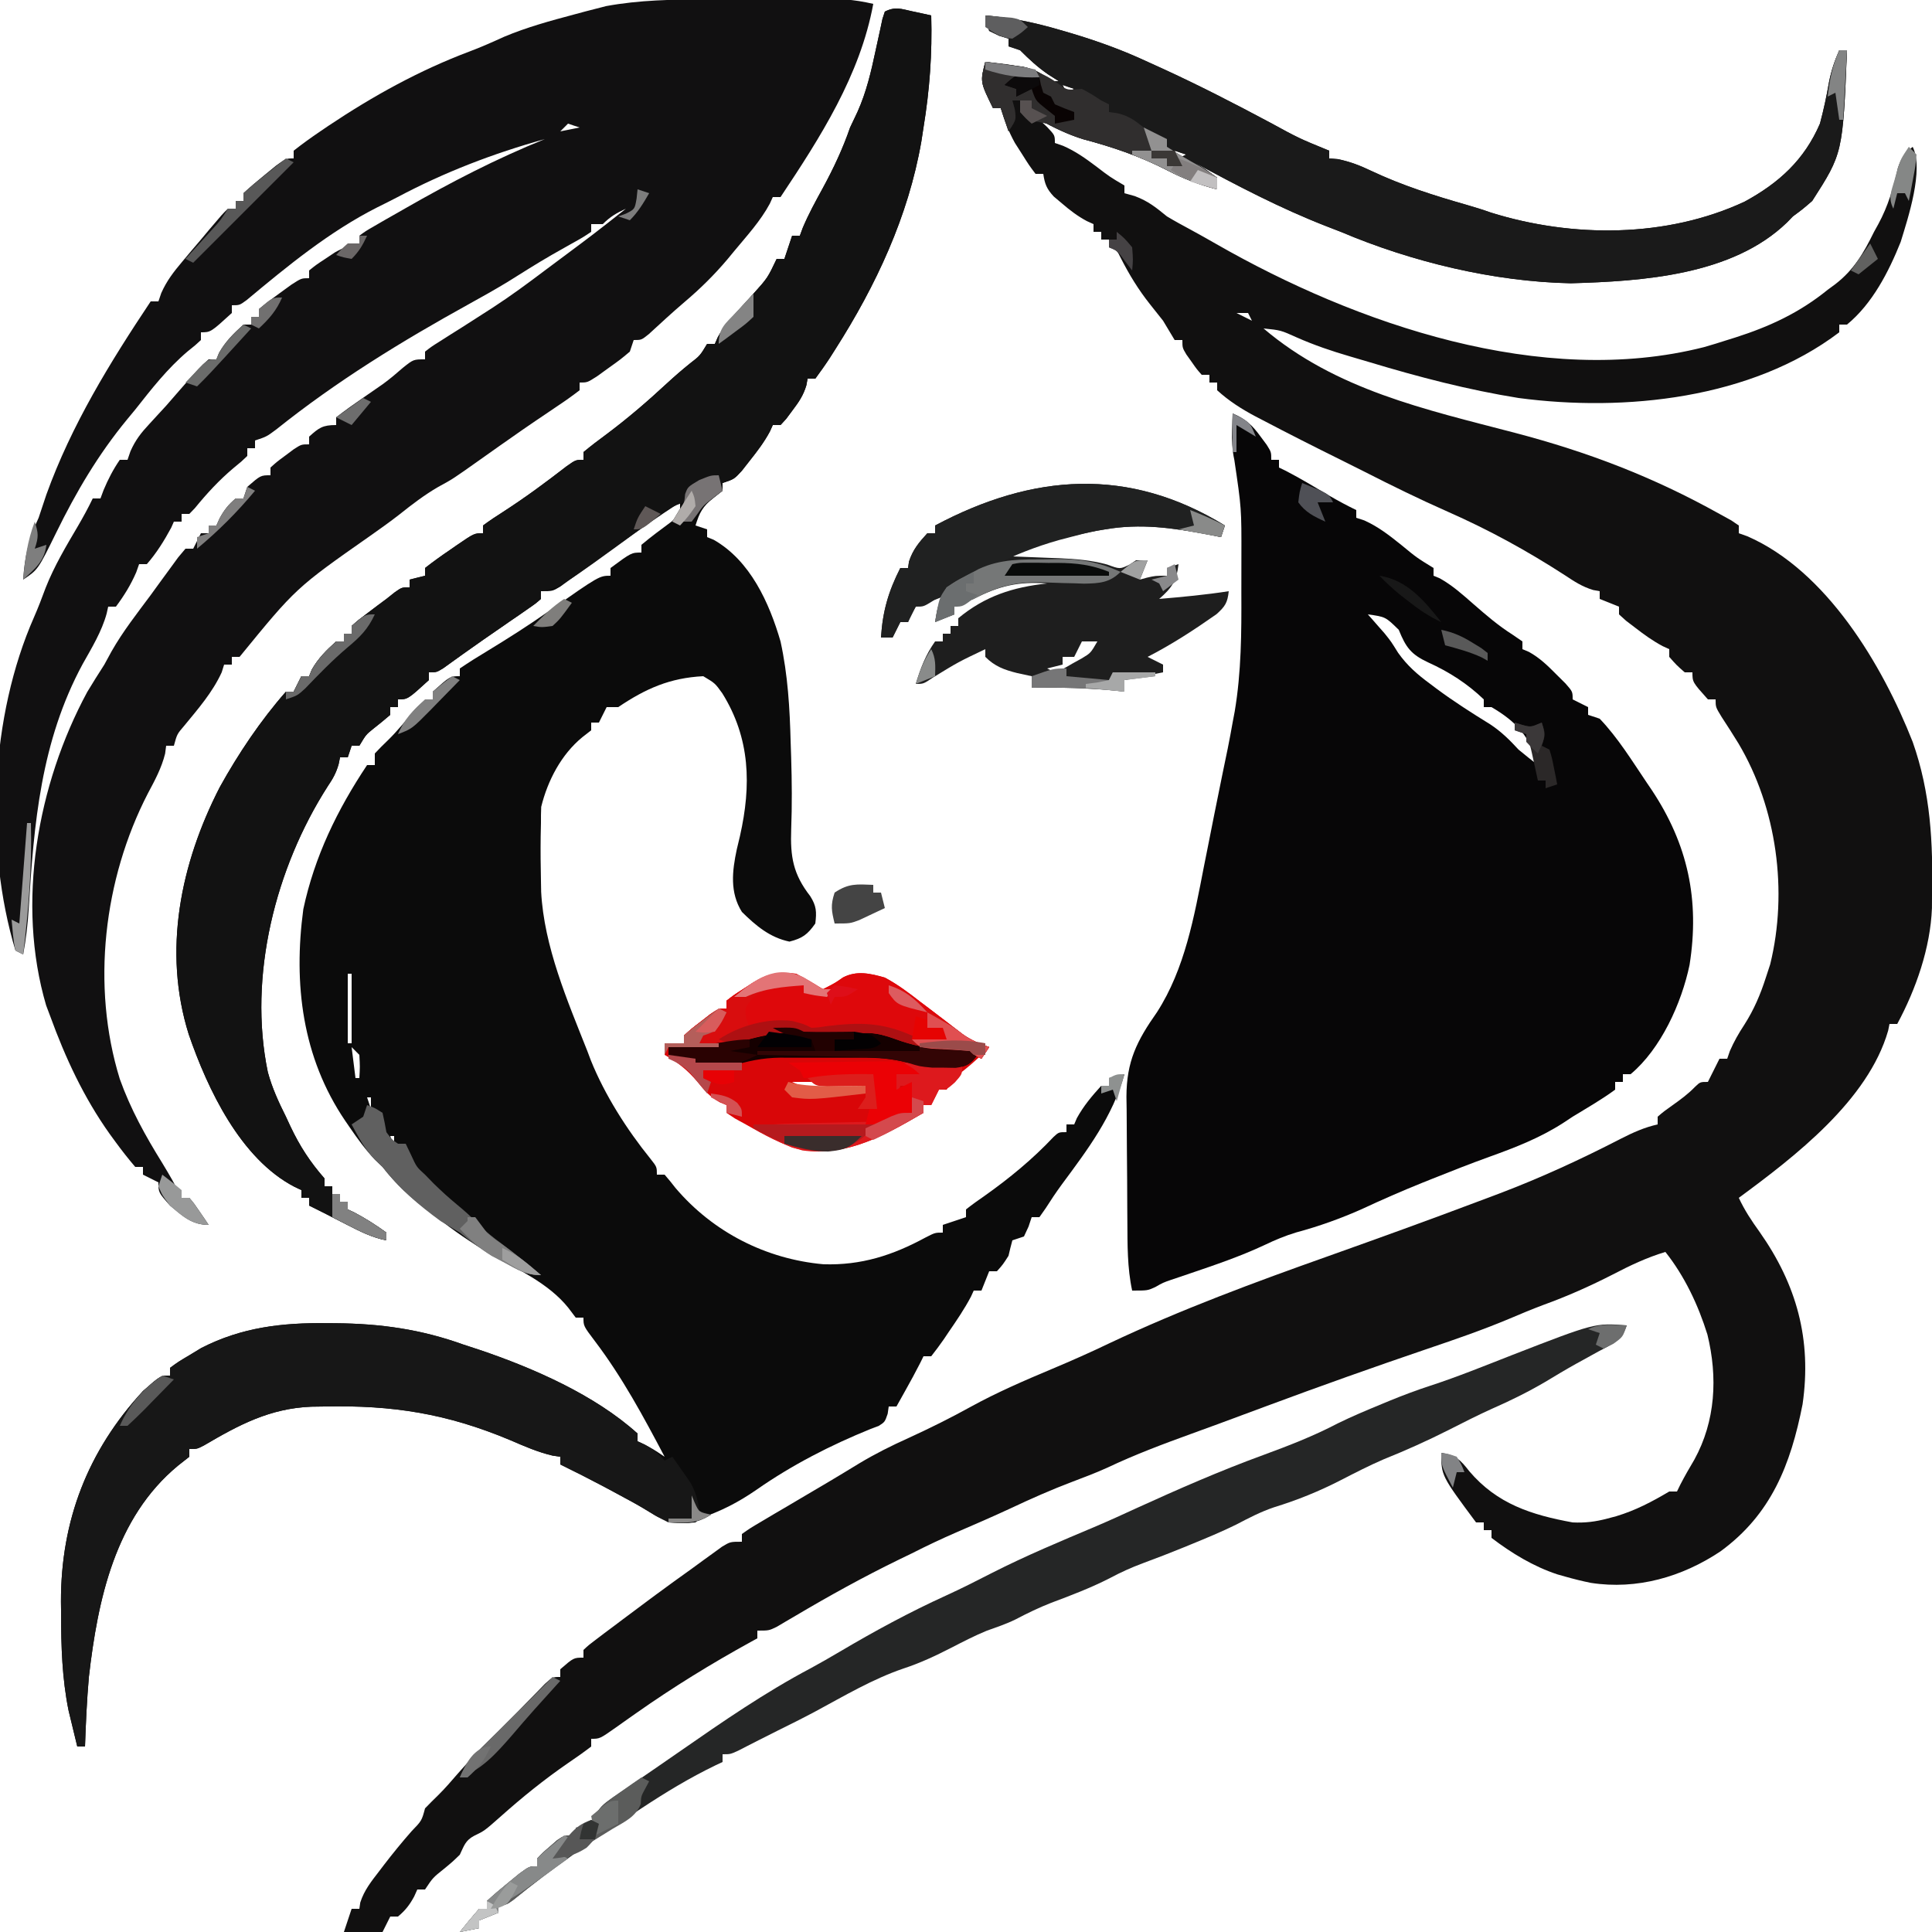 <?xml version="1.0" encoding="UTF-8"?>
<svg version="1.1" xmlns="http://www.w3.org/2000/svg" width="500" height="500">
<path d="M0 0 C6.716 0.572 12.853 1.851 19.312 3.75 C20.24 4.02 21.167 4.29 22.122 4.569 C28.974 6.608 35.517 8.975 42 12 C43.277 12.58 44.555 13.159 45.832 13.738 C55.283 18.069 64.492 22.808 73.66 27.703 C81.138 31.785 81.138 31.785 89 35 C89 35.66 89 36.32 89 37 C90.145 37.093 90.145 37.093 91.312 37.188 C94.594 37.911 96.936 38.821 99.938 40.25 C107.862 43.99 116.158 46.62 124.578 49.02 C126.693 49.626 128.795 50.284 130.867 51.023 C151.976 57.603 176.362 57.577 196.5 48.188 C205.382 43.361 211.943 37.41 216 28 C216.967 24.413 217.72 20.858 218.359 17.199 C218.95 14.251 219.786 11.742 221 9 C221.66 9 222.32 9 223 9 C221.907 35.667 221.907 35.667 214 48 C211.488 50.168 211.488 50.168 209 52 C208.5 52.516 208 53.031 207.484 53.562 C193.351 67.249 170.104 68.79 151.5 69.312 C131.544 68.909 110.285 63.76 92 56 C90.725 55.502 89.449 55.007 88.172 54.516 C76.318 49.89 65.177 44.059 54 38 C54.99 38.598 55.98 39.196 57 39.812 C57.99 40.534 58.98 41.256 60 42 C60 42.99 60 43.98 60 45 C55.334 43.833 51.347 42.27 47.078 40.07 C40.007 36.429 33.009 34.111 25.332 32.016 C21.227 30.764 17.736 29.092 14 27 C14.99 27.928 14.99 27.928 16 28.875 C18 31 18 31 18 33 C18.708 33.246 19.415 33.492 20.145 33.746 C23.367 35.161 25.877 36.95 28.688 39.062 C32.203 41.759 32.203 41.759 36 44 C36 44.66 36 45.32 36 46 C36.887 46.248 37.774 46.495 38.688 46.75 C42.187 48.071 44.114 49.651 47 52 C49.018 53.216 51.078 54.331 53.152 55.449 C55.37 56.657 57.564 57.888 59.754 59.145 C96.007 79.913 144.077 96.491 185.983 85.839 C188.004 85.267 190.002 84.646 192 84 C192.703 83.78 193.406 83.561 194.13 83.334 C203.012 80.496 210.702 76.919 218 71 C218.655 70.518 219.31 70.036 219.984 69.539 C224.839 65.784 227.321 61.451 230 56 C230.36 55.35 230.719 54.701 231.09 54.031 C233.647 49.322 235.006 44.639 236.191 39.418 C237.05 36.851 237.945 35.714 240 34 C242.96 39.921 238.786 52.434 236.895 58.609 C233.796 66.352 229.555 74.615 223 80 C222.34 80 221.68 80 221 80 C221 80.66 221 81.32 221 82 C198.285 99.238 165.525 102.66 138 99 C124.885 96.896 112.153 93.566 99.447 89.735 C97.763 89.229 96.076 88.732 94.387 88.243 C89.635 86.857 85.099 85.319 80.562 83.312 C76.435 81.454 76.435 81.454 72 81 C90.706 96.903 113.82 101.934 137 108 C155.967 112.976 172.83 119.417 190 129 C191.007 129.553 192.014 130.106 193.051 130.676 C193.694 131.113 194.337 131.55 195 132 C195 132.66 195 133.32 195 134 C196.094 134.389 196.094 134.389 197.211 134.785 C217.712 143.715 232.176 168.116 240 188 C244.664 201.211 245.292 214.099 245 228 C244.995 229 244.99 230.001 244.984 231.031 C244.59 241.296 240.864 251.978 236 261 C235.34 261 234.68 261 234 261 C233.887 261.566 233.773 262.132 233.656 262.715 C228.469 280.779 209.499 295.319 195 306 C196.487 309.202 198.312 311.952 200.375 314.812 C209.963 328.439 213.925 342.694 211.504 359.43 C208.422 375.066 203.391 387.919 190.242 397.504 C180.326 404.121 168.63 407.489 156.727 405.648 C154.449 405.19 152.235 404.634 150 404 C149.354 403.817 148.708 403.634 148.043 403.445 C141.852 401.403 136.167 397.942 131 394 C131 393.34 131 392.68 131 392 C130.34 392 129.68 392 129 392 C129 391.34 129 390.68 129 390 C128.34 390 127.68 390 127 390 C118 377.897 118 377.897 118 372 C121.708 372.548 122.989 373.831 125.25 376.75 C132.44 385.209 141.323 388.053 152 390 C155.201 390.156 157.911 389.825 161 389 C161.758 388.799 162.516 388.598 163.297 388.391 C168.312 386.876 172.506 384.66 177 382 C177.66 382 178.32 382 179 382 C179.278 381.428 179.557 380.855 179.844 380.266 C180.982 378.036 182.229 375.905 183.5 373.75 C188.99 363.758 189.577 352.421 186.875 341.375 C184.504 333.754 180.976 326.265 176 320 C171.159 321.459 166.897 323.488 162.438 325.812 C156.557 328.817 150.671 331.45 144.453 333.699 C141.431 334.838 138.478 336.066 135.508 337.332 C128.651 340.206 121.665 342.619 114.625 345 C100.615 349.769 86.683 354.715 72.812 359.875 C59.336 364.885 59.336 364.885 53.418 367.027 C46.007 369.714 38.725 372.446 31.594 375.824 C28.646 377.16 25.655 378.301 22.625 379.438 C17.117 381.52 11.802 383.879 6.477 386.387 C1.871 388.524 -2.782 390.543 -7.445 392.552 C-11.364 394.25 -15.192 396.066 -19 398 C-20.657 398.802 -20.657 398.802 -22.348 399.621 C-31.493 404.077 -40.325 408.956 -49.08 414.138 C-49.937 414.639 -50.793 415.14 -51.676 415.656 C-52.438 416.108 -53.2 416.56 -53.986 417.025 C-56 418 -56 418 -59 418 C-59 418.66 -59 419.32 -59 420 C-59.534 420.291 -60.067 420.583 -60.617 420.883 C-70.892 426.536 -80.795 432.624 -90.383 439.379 C-90.97 439.791 -91.558 440.203 -92.163 440.628 C-93.331 441.449 -94.497 442.275 -95.659 443.105 C-99.778 446 -99.778 446 -102 446 C-102 446.66 -102 447.32 -102 448 C-104.011 449.535 -106.03 450.962 -108.125 452.375 C-114.218 456.583 -119.854 461.138 -125.379 466.064 C-129.63 469.822 -129.63 469.822 -132.273 471.094 C-134.573 472.301 -134.896 473.689 -136 476 C-137.91 477.852 -137.91 477.852 -140.062 479.625 C-142.979 481.955 -142.979 481.955 -145 485 C-145.66 485 -146.32 485 -147 485 C-147.268 485.598 -147.536 486.196 -147.812 486.812 C-148.999 488.998 -150.096 490.413 -152 492 C-152.66 492 -153.32 492 -154 492 C-154.99 493.98 -154.99 493.98 -156 496 C-159.3 496 -162.6 496 -166 496 C-165.34 494.02 -164.68 492.04 -164 490 C-163.34 490 -162.68 490 -162 490 C-161.921 489.46 -161.843 488.92 -161.762 488.363 C-160.714 485.112 -158.887 482.895 -156.812 480.188 C-156.409 479.658 -156.006 479.128 -155.59 478.582 C-153.315 475.619 -150.965 472.744 -148.5 469.938 C-145.862 467.209 -145.862 467.209 -145 464 C-143.855 462.821 -142.703 461.648 -141.516 460.512 C-139.789 458.79 -138.214 456.975 -136.625 455.125 C-133.252 451.232 -129.681 447.6 -126 444 C-125.216 443.216 -124.433 442.433 -123.625 441.625 C-122.759 440.759 -121.892 439.892 -121 439 C-119.892 437.857 -119.892 437.857 -118.762 436.691 C-117.549 435.452 -117.549 435.452 -116.312 434.188 C-115.546 433.397 -114.779 432.607 -113.988 431.793 C-112 430 -112 430 -110 430 C-110 429.34 -110 428.68 -110 428 C-106.538 425 -106.538 425 -104 425 C-104 424.34 -104 423.68 -104 423 C-102.614 421.707 -102.614 421.707 -100.668 420.242 C-99.602 419.433 -99.602 419.433 -98.514 418.608 C-97.746 418.036 -96.978 417.464 -96.188 416.875 C-95.41 416.289 -94.633 415.703 -93.832 415.099 C-91.56 413.391 -89.282 411.693 -87 410 C-86.147 409.367 -86.147 409.367 -85.276 408.721 C-82.206 406.45 -79.107 404.22 -76 402 C-75.081 401.327 -74.162 400.654 -73.215 399.961 C-72.319 399.314 -71.423 398.667 -70.5 398 C-69.309 397.134 -69.309 397.134 -68.094 396.25 C-66 395 -66 395 -63 395 C-63 394.34 -63 393.68 -63 393 C-60.864 391.491 -60.864 391.491 -57.883 389.734 C-56.259 388.77 -56.259 388.77 -54.602 387.785 C-53.443 387.107 -52.284 386.428 -51.125 385.75 C-50.016 385.094 -48.908 384.438 -47.766 383.762 C-45.558 382.455 -43.349 381.153 -41.137 379.854 C-38.305 378.181 -35.497 376.474 -32.691 374.758 C-28.513 372.246 -24.257 370.12 -19.812 368.125 C-14.343 365.618 -9.014 362.975 -3.75 360.062 C3.057 356.328 10.1 353.285 17.254 350.281 C22.275 348.173 27.219 345.988 32.125 343.625 C50.581 334.913 69.779 327.814 89 321 C101.862 316.418 114.702 311.784 127.478 306.965 C129.315 306.273 131.154 305.583 132.992 304.893 C143.828 300.785 154.206 295.995 164.498 290.688 C167.645 289.088 170.556 287.765 174 287 C174 286.34 174 285.68 174 285 C175.645 283.598 175.645 283.598 177.812 282.062 C179.919 280.562 181.837 279.168 183.637 277.309 C185 276 185 276 187 276 C187.464 275.072 187.464 275.072 187.938 274.125 C188.625 272.75 189.312 271.375 190 270 C190.66 270 191.32 270 192 270 C192.227 269.34 192.454 268.68 192.688 268 C193.789 265.482 194.944 263.469 196.438 261.188 C198.935 257.279 200.583 253.403 202 249 C202.371 247.866 202.743 246.731 203.125 245.562 C207.757 226.706 204.857 205.106 194.898 188.375 C193.495 186.081 192.047 183.833 190.574 181.582 C189 179 189 179 189 177 C188.34 177 187.68 177 187 177 C183 172.529 183 172.529 183 170 C182.34 170 181.68 170 181 170 C178.875 168.125 178.875 168.125 177 166 C177 165.34 177 164.68 177 164 C176.438 163.742 175.876 163.484 175.297 163.219 C172.733 161.858 170.548 160.272 168.25 158.5 C167.451 157.892 166.652 157.283 165.828 156.656 C165.225 156.11 164.622 155.563 164 155 C164 154.34 164 153.68 164 153 C162.35 152.34 160.7 151.68 159 151 C159 150.34 159 149.68 159 149 C158.443 148.899 157.886 148.799 157.312 148.695 C154.488 147.846 152.458 146.506 150 144.875 C140.137 138.498 130.369 133.145 119.636 128.409 C112.282 125.159 105.101 121.636 97.94 117.984 C95.959 116.979 93.971 115.989 91.98 115.004 C85.221 111.657 78.489 108.26 71.812 104.75 C71.201 104.433 70.589 104.116 69.959 103.789 C66.314 101.855 63.054 99.784 60 97 C60 96.34 60 95.68 60 95 C59.34 95 58.68 95 58 95 C58 94.34 58 93.68 58 93 C57.34 93 56.68 93 56 93 C54.711 91.539 54.711 91.539 53.375 89.625 C52.929 88.999 52.483 88.372 52.023 87.727 C51 86 51 86 51 84 C50.34 84 49.68 84 49 84 C47.984 82.343 46.99 80.673 46 79 C44.888 77.573 43.761 76.158 42.625 74.75 C39.607 70.947 37.241 67.072 35.043 62.75 C34.113 60.832 34.113 60.832 32 60 C32 59.34 32 58.68 32 58 C31.34 58 30.68 58 30 58 C30 57.34 30 56.68 30 56 C29.34 56 28.68 56 28 56 C28 55.34 28 54.68 28 54 C27.14 53.609 27.14 53.609 26.262 53.211 C23.826 51.907 21.907 50.425 19.812 48.625 C19.118 48.04 18.423 47.455 17.707 46.852 C15.876 44.865 15.389 43.638 15 41 C14.34 41 13.68 41 13 41 C11.344 38.805 11.344 38.805 9.5 35.875 C8.892 34.924 8.283 33.972 7.656 32.992 C6.024 30.042 4.957 27.225 4 24 C3.34 24 2.68 24 2 24 C-1.348 17.17 -1.348 17.17 0 12 C2.085 12.256 4.168 12.53 6.25 12.812 C7.99 13.039 7.99 13.039 9.766 13.27 C13.021 14.005 14.492 14.9 17 17 C17.66 17 18.32 17 19 17 C18.093 16.422 17.185 15.845 16.25 15.25 C13.47 13.325 11.37 11.37 9 9 C8.01 8.67 7.02 8.34 6 8 C6 7.34 6 6.68 6 6 C4.793 5.629 4.793 5.629 3.562 5.25 C2.717 4.838 1.871 4.425 1 4 C0.34 1.922 0.34 1.922 0 0 Z M20 18 C20.33 18.66 20.66 19.32 21 20 C21.66 19.67 22.32 19.34 23 19 C22.01 18.67 21.02 18.34 20 18 Z M49 35 C49.33 35.66 49.66 36.32 50 37 C50.66 36.67 51.32 36.34 52 36 C51.01 35.67 50.02 35.34 49 35 Z M65 77 C66.98 77.99 66.98 77.99 69 79 C68.67 78.34 68.34 77.68 68 77 C67.01 77 66.02 77 65 77 Z " fill="#111010" transform="translate(255,4)"/>
<path d="M0 0 C0.91 0.195 1.82 0.389 2.758 0.59 C3.456 0.746 4.155 0.902 4.875 1.062 C5.149 10.959 4.476 20.283 2.875 30.062 C2.6 31.851 2.6 31.851 2.32 33.676 C-1.058 53.093 -9.409 70.918 -19.938 87.438 C-20.418 88.194 -20.898 88.951 -21.394 89.731 C-22.58 91.547 -23.846 93.31 -25.125 95.062 C-25.785 95.062 -26.445 95.062 -27.125 95.062 C-27.229 95.635 -27.334 96.207 -27.441 96.797 C-28.237 99.432 -29.404 101.123 -31.062 103.312 C-31.587 104.019 -32.112 104.725 -32.652 105.453 C-33.138 105.984 -33.624 106.515 -34.125 107.062 C-34.785 107.062 -35.445 107.062 -36.125 107.062 C-36.374 107.616 -36.623 108.169 -36.879 108.738 C-38.355 111.492 -40.121 113.803 -42.062 116.25 C-42.752 117.13 -43.442 118.011 -44.152 118.918 C-46.125 121.062 -46.125 121.062 -49.125 122.062 C-49.125 122.722 -49.125 123.382 -49.125 124.062 C-49.909 124.661 -50.693 125.259 -51.5 125.875 C-54.274 128.187 -55.088 129.668 -56.125 133.062 C-55.135 133.393 -54.145 133.722 -53.125 134.062 C-53.125 134.722 -53.125 135.382 -53.125 136.062 C-52.568 136.289 -52.011 136.516 -51.438 136.75 C-41.97 142.124 -37.032 153.056 -34.125 163.062 C-32.225 171.75 -31.729 180.383 -31.5 189.25 C-31.458 190.521 -31.415 191.793 -31.372 193.103 C-31.181 199.303 -31.128 205.453 -31.364 211.651 C-31.615 218.802 -30.882 223.264 -26.438 228.984 C-24.811 231.559 -24.761 233.068 -25.125 236.062 C-27.129 238.914 -28.433 239.885 -31.812 240.75 C-36.884 239.697 -40.471 236.658 -44.125 233.062 C-47.283 228.013 -46.644 222.501 -45.449 216.891 C-45.177 215.751 -44.905 214.612 -44.625 213.438 C-41.661 200.291 -41.94 188.141 -49.188 176.5 C-51.067 173.88 -51.067 173.88 -54.125 172.062 C-62.765 172.502 -69.005 175.261 -76.125 180.062 C-77.115 180.062 -78.105 180.062 -79.125 180.062 C-79.785 181.382 -80.445 182.702 -81.125 184.062 C-81.785 184.062 -82.445 184.062 -83.125 184.062 C-83.125 184.722 -83.125 185.382 -83.125 186.062 C-83.873 186.645 -84.62 187.228 -85.391 187.828 C-90.866 192.302 -94.388 199.065 -96.062 205.875 C-96.124 207.27 -96.137 208.667 -96.125 210.062 C-96.162 211.764 -96.162 211.764 -96.199 213.5 C-96.25 217.359 -96.21 221.204 -96.125 225.062 C-96.108 225.992 -96.091 226.921 -96.074 227.879 C-95.317 242.055 -89.3 256.001 -84.125 269.062 C-83.822 269.867 -83.519 270.671 -83.207 271.5 C-79.587 280.474 -73.888 289.41 -67.812 296.922 C-66.125 299.062 -66.125 299.062 -66.125 301.062 C-65.465 301.062 -64.805 301.062 -64.125 301.062 C-63.143 302.171 -62.216 303.327 -61.312 304.5 C-51.582 315.961 -37.859 322.922 -23.031 324.25 C-13.256 324.57 -5.085 321.939 3.441 317.305 C5.875 316.062 5.875 316.062 7.875 316.062 C7.875 315.402 7.875 314.743 7.875 314.062 C9.855 313.402 11.835 312.743 13.875 312.062 C13.875 311.402 13.875 310.743 13.875 310.062 C15.452 308.812 17.09 307.638 18.75 306.5 C25.137 301.978 31.161 297.013 36.531 291.301 C37.875 290.062 37.875 290.062 39.875 290.062 C39.875 289.402 39.875 288.743 39.875 288.062 C40.535 288.062 41.195 288.062 41.875 288.062 C42.215 287.258 42.215 287.258 42.562 286.438 C44.331 283.238 46.412 280.772 48.875 278.062 C49.535 278.062 50.195 278.062 50.875 278.062 C50.875 277.402 50.875 276.743 50.875 276.062 C52.195 275.733 53.515 275.402 54.875 275.062 C51.816 286.04 45.383 294.535 38.668 303.602 C37.2 305.616 35.83 307.644 34.5 309.75 C33.964 310.513 33.428 311.276 32.875 312.062 C32.215 312.062 31.555 312.062 30.875 312.062 C30.607 312.867 30.339 313.671 30.062 314.5 C29.671 315.346 29.279 316.191 28.875 317.062 C27.885 317.392 26.895 317.723 25.875 318.062 C25.51 319.387 25.181 320.723 24.875 322.062 C23.438 324.312 23.438 324.312 21.875 326.062 C21.215 326.062 20.555 326.062 19.875 326.062 C19.215 327.712 18.555 329.363 17.875 331.062 C17.215 331.062 16.555 331.062 15.875 331.062 C15.638 331.583 15.401 332.104 15.156 332.641 C13.456 335.855 11.433 338.821 9.375 341.812 C8.77 342.715 8.77 342.715 8.152 343.637 C7.113 345.15 5.999 346.611 4.875 348.062 C4.215 348.062 3.555 348.062 2.875 348.062 C2.461 348.906 2.461 348.906 2.039 349.766 C0.831 352.149 -0.447 354.48 -1.75 356.812 C-2.196 357.612 -2.642 358.411 -3.102 359.234 C-3.439 359.838 -3.777 360.441 -4.125 361.062 C-4.785 361.062 -5.445 361.062 -6.125 361.062 C-6.214 361.685 -6.303 362.308 -6.395 362.949 C-7.125 365.062 -7.125 365.062 -8.699 366.082 C-9.397 366.344 -10.094 366.605 -10.812 366.875 C-21.181 371.082 -31.143 376.189 -40.324 382.598 C-45.152 385.934 -49.567 388.177 -55.125 390.062 C-55.455 390.392 -55.785 390.723 -56.125 391.062 C-60.946 391.545 -63.892 390.996 -67.98 388.402 C-70.774 386.657 -73.66 385.119 -76.562 383.562 C-77.679 382.963 -78.795 382.364 -79.945 381.746 C-83.643 379.788 -87.368 377.904 -91.125 376.062 C-91.125 375.402 -91.125 374.743 -91.125 374.062 C-92.115 373.917 -92.115 373.917 -93.125 373.77 C-97.002 372.856 -100.475 371.323 -104.125 369.75 C-120.458 362.901 -134.438 360.678 -152.125 361.062 C-153.267 361.079 -154.409 361.096 -155.586 361.113 C-166.311 361.559 -174.246 365.796 -183.348 371.145 C-185.125 372.062 -185.125 372.062 -187.125 372.062 C-187.125 372.723 -187.125 373.382 -187.125 374.062 C-188.094 374.826 -189.064 375.589 -190.062 376.375 C-206.388 389.88 -210.82 411.112 -213.125 431.062 C-213.645 437.053 -213.917 443.054 -214.125 449.062 C-214.785 449.062 -215.445 449.062 -216.125 449.062 C-216.611 447.085 -217.088 445.105 -217.562 443.125 C-217.829 442.023 -218.096 440.921 -218.371 439.785 C-220.06 431.447 -220.307 423.242 -220.312 414.75 C-220.331 413.173 -220.331 413.173 -220.35 411.564 C-220.388 390.624 -213.42 372.517 -199.125 357.062 C-194.599 353.062 -194.599 353.062 -192.125 353.062 C-192.125 352.402 -192.125 351.743 -192.125 351.062 C-189.957 349.477 -189.957 349.477 -186.938 347.688 C-185.975 347.102 -185.012 346.517 -184.02 345.914 C-173.564 340.563 -163.099 339.35 -151.5 339.5 C-150.8 339.504 -150.1 339.508 -149.379 339.512 C-137.67 339.604 -127.161 341.076 -116.125 345.062 C-114.782 345.504 -113.438 345.942 -112.094 346.379 C-98.137 351.091 -82.148 358.088 -71.125 368.062 C-71.125 368.723 -71.125 369.382 -71.125 370.062 C-70.527 370.351 -69.929 370.64 -69.312 370.938 C-67.125 372.062 -67.125 372.062 -64.125 374.062 C-69.585 363.709 -75.045 353.552 -82.126 344.203 C-85.125 340.234 -85.125 340.234 -85.125 338.062 C-85.785 338.062 -86.445 338.062 -87.125 338.062 C-87.764 337.217 -88.404 336.371 -89.062 335.5 C-94.202 329.098 -102.311 325.523 -109.312 321.5 C-114.217 318.662 -118.686 315.571 -123.125 312.062 C-123.888 311.495 -124.651 310.928 -125.438 310.344 C-130.012 306.913 -133.62 303.57 -137.125 299.062 C-137.737 298.473 -138.35 297.884 -138.98 297.277 C-141.515 294.659 -143.574 291.811 -145.625 288.812 C-146.021 288.236 -146.417 287.66 -146.824 287.066 C-157.907 270.699 -160.228 251.702 -157.625 232.344 C-154.707 218.683 -148.835 206.628 -141.125 195.062 C-140.465 195.062 -139.805 195.062 -139.125 195.062 C-139.125 194.072 -139.125 193.083 -139.125 192.062 C-138.01 190.879 -136.881 189.706 -135.691 188.598 C-133.191 186.147 -131.009 183.425 -128.773 180.734 C-127.125 179.062 -127.125 179.062 -124.125 178.062 C-124.125 177.403 -124.125 176.743 -124.125 176.062 C-119.654 172.062 -119.654 172.062 -117.125 172.062 C-117.125 171.403 -117.125 170.743 -117.125 170.062 C-114.758 168.455 -112.391 166.964 -109.938 165.5 C-104.56 162.223 -99.276 158.875 -94.125 155.25 C-81.012 146.062 -81.012 146.062 -78.125 146.062 C-78.125 145.403 -78.125 144.743 -78.125 144.062 C-72.713 140.062 -72.713 140.062 -70.125 140.062 C-70.125 139.403 -70.125 138.743 -70.125 138.062 C-67.6 135.939 -64.96 134.003 -62.312 132.035 C-61.591 131.384 -60.869 130.733 -60.125 130.062 C-60.125 129.072 -60.125 128.083 -60.125 127.062 C-65.531 130.581 -70.821 134.243 -76.062 138 C-76.661 138.428 -77.259 138.855 -77.875 139.296 C-80.638 141.274 -83.395 143.259 -86.141 145.262 C-87.022 145.897 -87.904 146.533 -88.812 147.188 C-89.579 147.747 -90.346 148.306 -91.137 148.883 C-93.125 150.062 -93.125 150.062 -96.125 150.062 C-96.125 150.722 -96.125 151.382 -96.125 152.062 C-97.527 153.28 -97.527 153.28 -99.492 154.637 C-100.209 155.137 -100.925 155.636 -101.664 156.151 C-102.435 156.679 -103.206 157.206 -104 157.75 C-104.774 158.287 -105.548 158.823 -106.346 159.376 C-107.893 160.448 -109.441 161.518 -110.992 162.585 C-112.81 163.844 -114.615 165.119 -116.41 166.41 C-117.723 167.352 -117.723 167.352 -119.062 168.312 C-120.19 169.125 -120.19 169.125 -121.34 169.953 C-123.125 171.062 -123.125 171.062 -125.125 171.062 C-125.125 171.722 -125.125 172.382 -125.125 173.062 C-130.601 178.062 -130.601 178.062 -133.125 178.062 C-133.125 178.722 -133.125 179.382 -133.125 180.062 C-133.785 180.062 -134.445 180.062 -135.125 180.062 C-135.125 180.722 -135.125 181.382 -135.125 182.062 C-136.602 183.315 -138.083 184.564 -139.617 185.746 C-141.393 187.18 -141.393 187.18 -143.125 190.062 C-143.785 190.062 -144.445 190.062 -145.125 190.062 C-145.455 191.053 -145.785 192.042 -146.125 193.062 C-146.785 193.062 -147.445 193.062 -148.125 193.062 C-148.245 193.65 -148.365 194.238 -148.488 194.844 C-149.145 197.132 -149.983 198.601 -151.312 200.562 C-164.811 221.63 -171.963 249.643 -166.816 274.512 C-165.706 278.608 -164.023 282.279 -162.125 286.062 C-161.533 287.335 -161.533 287.335 -160.93 288.633 C-158.492 293.768 -155.858 297.796 -152.125 302.062 C-152.125 302.723 -152.125 303.382 -152.125 304.062 C-151.465 304.062 -150.805 304.062 -150.125 304.062 C-150.125 304.723 -150.125 305.382 -150.125 306.062 C-149.465 306.062 -148.805 306.062 -148.125 306.062 C-148.125 306.723 -148.125 307.382 -148.125 308.062 C-147.465 308.062 -146.805 308.062 -146.125 308.062 C-146.125 308.723 -146.125 309.382 -146.125 310.062 C-145.589 310.31 -145.053 310.558 -144.5 310.812 C-141.543 312.369 -138.828 314.097 -136.125 316.062 C-136.125 316.723 -136.125 317.382 -136.125 318.062 C-139.79 317.349 -142.812 315.819 -146.125 314.125 C-147.156 313.6 -148.188 313.076 -149.25 312.535 C-150.673 311.806 -150.673 311.806 -152.125 311.062 C-153.457 310.394 -154.79 309.727 -156.125 309.062 C-156.125 308.402 -156.125 307.743 -156.125 307.062 C-156.785 307.062 -157.445 307.062 -158.125 307.062 C-158.125 306.402 -158.125 305.743 -158.125 305.062 C-158.721 304.779 -159.316 304.495 -159.93 304.203 C-173.892 296.948 -182.402 278.915 -187.277 264.762 C-194.063 243.152 -189.404 220.543 -179.258 200.801 C-174.49 192.174 -168.645 183.463 -162.125 176.062 C-161.465 176.062 -160.805 176.062 -160.125 176.062 C-159.465 174.743 -158.805 173.423 -158.125 172.062 C-157.465 172.062 -156.805 172.062 -156.125 172.062 C-155.898 171.506 -155.671 170.949 -155.438 170.375 C-153.749 167.401 -151.658 165.342 -149.125 163.062 C-148.465 163.062 -147.805 163.062 -147.125 163.062 C-147.125 162.403 -147.125 161.743 -147.125 161.062 C-146.465 161.062 -145.805 161.062 -145.125 161.062 C-145.125 160.403 -145.125 159.743 -145.125 159.062 C-143.297 157.441 -143.297 157.441 -140.875 155.625 C-140.086 155.028 -139.297 154.431 -138.484 153.816 C-137.316 152.948 -137.316 152.948 -136.125 152.062 C-135.05 151.21 -135.05 151.21 -133.953 150.34 C-132.125 149.062 -132.125 149.062 -130.125 149.062 C-130.125 148.403 -130.125 147.743 -130.125 147.062 C-128.805 146.732 -127.485 146.403 -126.125 146.062 C-126.125 145.403 -126.125 144.743 -126.125 144.062 C-124.031 142.428 -121.947 140.921 -119.75 139.438 C-119.147 139.017 -118.543 138.597 -117.922 138.164 C-113.39 135.062 -113.39 135.062 -111.125 135.062 C-111.125 134.403 -111.125 133.743 -111.125 133.062 C-109.424 131.805 -107.661 130.633 -105.875 129.5 C-100.205 125.83 -94.856 121.893 -89.523 117.75 C-87.125 116.062 -87.125 116.062 -85.125 116.062 C-85.125 115.403 -85.125 114.743 -85.125 114.062 C-83.22 112.487 -81.307 111.018 -79.312 109.562 C-73.744 105.4 -68.602 100.995 -63.508 96.258 C-61.57 94.473 -59.611 92.778 -57.562 91.125 C-54.961 89.117 -54.961 89.117 -53.125 86.062 C-52.465 86.062 -51.805 86.062 -51.125 86.062 C-50.874 85.493 -50.622 84.923 -50.363 84.336 C-48.958 81.755 -47.298 79.852 -45.312 77.688 C-44.249 76.512 -44.249 76.512 -43.164 75.312 C-42.491 74.57 -41.818 73.828 -41.125 73.062 C-37.466 68.98 -37.466 68.98 -35.125 64.062 C-34.465 64.062 -33.805 64.062 -33.125 64.062 C-32.135 61.093 -32.135 61.093 -31.125 58.062 C-30.465 58.062 -29.805 58.062 -29.125 58.062 C-28.876 57.388 -28.627 56.714 -28.371 56.02 C-26.873 52.464 -25.043 49.127 -23.188 45.75 C-20.398 40.602 -18.037 35.607 -16.125 30.062 C-15.494 28.713 -14.856 27.367 -14.211 26.023 C-11.887 20.846 -10.676 15.595 -9.5 10.062 C-9.099 8.186 -8.69 6.311 -8.273 4.438 C-8.1 3.62 -7.926 2.803 -7.748 1.961 C-7.542 1.334 -7.337 0.708 -7.125 0.062 C-4.403 -1.298 -2.942 -0.641 0 0 Z M-144.125 239.062 C-143.125 241.062 -143.125 241.062 -143.125 241.062 Z M-146.125 249.062 C-146.125 255.002 -146.125 260.942 -146.125 267.062 C-145.795 267.062 -145.465 267.062 -145.125 267.062 C-145.125 261.123 -145.125 255.183 -145.125 249.062 C-145.455 249.062 -145.785 249.062 -146.125 249.062 Z M-145.125 268.062 C-144.795 270.702 -144.465 273.342 -144.125 276.062 C-143.795 276.062 -143.465 276.062 -143.125 276.062 C-142.958 273.146 -142.958 273.146 -143.125 270.062 C-143.785 269.402 -144.445 268.743 -145.125 268.062 Z M-142.125 278.062 C-141.125 281.062 -141.125 281.062 -141.125 281.062 Z M-141.125 281.062 C-140.795 282.053 -140.465 283.043 -140.125 284.062 C-140.125 283.072 -140.125 282.082 -140.125 281.062 C-140.455 281.062 -140.785 281.062 -141.125 281.062 Z M-137.125 288.062 C-136.125 290.062 -136.125 290.062 -136.125 290.062 Z M-135.125 291.062 C-134.795 292.053 -134.465 293.043 -134.125 294.062 C-134.125 293.072 -134.125 292.082 -134.125 291.062 C-134.455 291.062 -134.785 291.062 -135.125 291.062 Z M-127.125 301.062 C-126.125 303.062 -126.125 303.062 -126.125 303.062 Z " fill="#0B0B0B" transform="translate(236.125,2.938)"/>
<path d="M0 0 C1.082 -0.001 2.165 -0.002 3.28 -0.003 C5.547 -0.004 7.814 -0.002 10.082 0.002 C13.55 0.008 17.019 0.002 20.488 -0.004 C22.701 -0.003 24.913 -0.002 27.125 0 C28.158 -0.002 29.192 -0.004 30.256 -0.006 C31.222 -0.003 32.187 0 33.181 0.003 C34.025 0.004 34.869 0.005 35.739 0.006 C38.295 0.14 40.669 0.572 43.164 1.133 C39.778 19.605 29.431 35.733 19.164 51.133 C18.504 51.133 17.844 51.133 17.164 51.133 C16.91 51.695 16.656 52.257 16.395 52.836 C13.966 57.369 10.433 61.185 7.164 65.133 C6.57 65.853 5.976 66.574 5.363 67.316 C1.942 71.351 -1.673 74.909 -5.711 78.324 C-8.866 81.01 -11.901 83.827 -14.953 86.629 C-16.836 88.133 -16.836 88.133 -18.836 88.133 C-19.166 89.123 -19.496 90.113 -19.836 91.133 C-22.27 93.176 -22.27 93.176 -25.273 95.32 C-26.262 96.036 -27.251 96.751 -28.27 97.488 C-30.836 99.133 -30.836 99.133 -32.836 99.133 C-32.836 99.793 -32.836 100.453 -32.836 101.133 C-34.765 102.617 -36.686 103.978 -38.711 105.32 C-39.913 106.134 -41.115 106.948 -42.316 107.762 C-42.915 108.164 -43.514 108.566 -44.13 108.981 C-46.447 110.546 -48.736 112.149 -51.023 113.758 C-51.818 114.313 -52.612 114.869 -53.43 115.441 C-55.1 116.616 -56.767 117.796 -58.43 118.98 C-65.656 124.106 -65.656 124.106 -69.398 126.133 C-73.017 128.238 -76.141 130.629 -79.406 133.234 C-81.872 135.161 -84.402 136.958 -86.961 138.758 C-106.248 152.275 -106.248 152.275 -120.836 170.133 C-121.496 170.133 -122.156 170.133 -122.836 170.133 C-122.836 170.793 -122.836 171.453 -122.836 172.133 C-123.496 172.133 -124.156 172.133 -124.836 172.133 C-125.042 172.793 -125.248 173.453 -125.461 174.133 C-127.835 179.312 -131.547 183.565 -135.148 187.945 C-137.012 190.113 -137.012 190.113 -137.836 193.133 C-138.496 193.133 -139.156 193.133 -139.836 193.133 C-139.924 193.806 -140.011 194.479 -140.102 195.172 C-141.035 198.934 -142.776 202.113 -144.586 205.508 C-156.002 227.639 -159.28 255.29 -151.836 279.367 C-149.053 287.167 -145.192 294.114 -140.836 301.133 C-139.044 304.089 -137.336 307.017 -135.836 310.133 C-135.176 310.133 -134.516 310.133 -133.836 310.133 C-132.547 311.664 -132.547 311.664 -131.211 313.633 C-130.765 314.283 -130.319 314.932 -129.859 315.602 C-129.522 316.107 -129.184 316.612 -128.836 317.133 C-133.201 317.133 -135.558 314.853 -138.836 312.133 C-141.836 308.746 -141.836 308.746 -141.836 306.133 C-143.156 305.473 -144.476 304.813 -145.836 304.133 C-145.836 303.473 -145.836 302.813 -145.836 302.133 C-146.496 302.133 -147.156 302.133 -147.836 302.133 C-149.651 300.006 -151.317 297.887 -152.961 295.633 C-153.45 294.964 -153.939 294.295 -154.443 293.605 C-161.141 284.186 -165.896 273.96 -169.836 263.133 C-170.187 262.205 -170.537 261.277 -170.898 260.32 C-178.667 233.906 -173.203 203.18 -160.258 179.211 C-158.825 176.823 -157.339 174.478 -155.836 172.133 C-155.217 170.998 -154.598 169.864 -153.961 168.695 C-151.035 163.543 -147.365 158.88 -143.836 154.133 C-143.019 153.008 -142.202 151.883 -141.387 150.758 C-140.578 149.653 -139.77 148.549 -138.961 147.445 C-137.851 145.924 -137.851 145.924 -136.719 144.371 C-136.097 143.632 -135.476 142.894 -134.836 142.133 C-134.176 142.133 -133.516 142.133 -132.836 142.133 C-132.176 140.813 -131.516 139.493 -130.836 138.133 C-130.176 138.133 -129.516 138.133 -128.836 138.133 C-128.836 137.473 -128.836 136.813 -128.836 136.133 C-128.176 136.133 -127.516 136.133 -126.836 136.133 C-126.568 135.535 -126.3 134.937 -126.023 134.32 C-124.837 132.134 -123.74 130.719 -121.836 129.133 C-121.176 129.133 -120.516 129.133 -119.836 129.133 C-119.506 128.143 -119.176 127.153 -118.836 126.133 C-115.391 123.133 -115.391 123.133 -112.836 123.133 C-112.836 122.473 -112.836 121.813 -112.836 121.133 C-111.156 119.625 -111.156 119.625 -108.961 118.008 C-108.242 117.469 -107.522 116.93 -106.781 116.375 C-104.836 115.133 -104.836 115.133 -102.836 115.133 C-102.836 114.473 -102.836 113.813 -102.836 113.133 C-100.274 110.836 -99.356 110.133 -95.836 110.133 C-95.836 109.473 -95.836 108.813 -95.836 108.133 C-93.659 106.448 -91.481 104.871 -89.211 103.32 C-87.967 102.462 -86.725 101.601 -85.484 100.738 C-84.873 100.313 -84.262 99.888 -83.632 99.451 C-81.858 98.149 -80.216 96.759 -78.562 95.309 C-75.836 93.133 -75.836 93.133 -72.836 93.133 C-72.836 92.473 -72.836 91.813 -72.836 91.133 C-71.175 89.839 -71.175 89.839 -68.848 88.375 C-67.579 87.567 -67.579 87.567 -66.284 86.742 C-64.918 85.884 -64.918 85.884 -63.523 85.008 C-61.667 83.821 -59.811 82.632 -57.957 81.441 C-57.064 80.868 -56.17 80.294 -55.25 79.703 C-50.634 76.701 -46.228 73.449 -41.836 70.133 C-40.49 69.128 -39.144 68.124 -37.797 67.121 C-29.229 60.74 -29.229 60.74 -20.836 54.133 C-23.304 55.285 -24.884 56.181 -26.836 58.133 C-27.826 58.133 -28.816 58.133 -29.836 58.133 C-29.836 58.793 -29.836 59.453 -29.836 60.133 C-32.004 61.578 -32.004 61.578 -35.023 63.258 C-36.117 63.877 -37.21 64.495 -38.336 65.133 C-39.2 65.622 -39.2 65.622 -40.082 66.121 C-43.961 68.359 -47.738 70.767 -51.535 73.141 C-54.818 75.122 -58.143 76.991 -61.5 78.843 C-78.935 88.47 -95.767 98.805 -111.332 111.27 C-113.836 113.133 -113.836 113.133 -116.836 114.133 C-116.836 114.793 -116.836 115.453 -116.836 116.133 C-117.496 116.133 -118.156 116.133 -118.836 116.133 C-118.836 116.793 -118.836 117.453 -118.836 118.133 C-120.34 119.578 -120.34 119.578 -122.398 121.258 C-126.154 124.426 -129.289 127.827 -132.391 131.629 C-132.868 132.125 -133.345 132.621 -133.836 133.133 C-134.496 133.133 -135.156 133.133 -135.836 133.133 C-135.836 133.793 -135.836 134.453 -135.836 135.133 C-136.496 135.133 -137.156 135.133 -137.836 135.133 C-138.063 135.648 -138.29 136.164 -138.523 136.695 C-140.318 140.028 -142.336 143.28 -144.836 146.133 C-145.496 146.133 -146.156 146.133 -146.836 146.133 C-147.083 146.834 -147.331 147.535 -147.586 148.258 C-149.008 151.528 -150.708 154.274 -152.836 157.133 C-153.496 157.133 -154.156 157.133 -154.836 157.133 C-154.967 157.723 -155.099 158.314 -155.234 158.922 C-156.492 163.544 -159.104 167.832 -161.445 171.992 C-172.251 191.978 -174.076 213.247 -175.418 235.526 C-175.665 239.452 -176.121 243.265 -176.836 247.133 C-177.496 246.803 -178.156 246.473 -178.836 246.133 C-186.938 219.308 -185.284 185.391 -174.043 159.887 C-172.939 157.369 -171.975 154.836 -171.023 152.258 C-168.793 146.603 -165.717 141.459 -162.641 136.234 C-161.279 133.894 -160.002 131.574 -158.836 129.133 C-158.176 129.133 -157.516 129.133 -156.836 129.133 C-156.568 128.411 -156.3 127.689 -156.023 126.945 C-154.837 124.135 -153.561 121.649 -151.836 119.133 C-151.176 119.133 -150.516 119.133 -149.836 119.133 C-149.582 118.397 -149.328 117.661 -149.066 116.902 C-147.762 113.966 -146.329 112.164 -144.148 109.82 C-143.438 109.047 -142.728 108.273 -141.996 107.477 C-141.283 106.703 -140.57 105.93 -139.836 105.133 C-138.582 103.699 -137.331 102.262 -136.086 100.82 C-131.16 95.199 -131.16 95.199 -128.836 93.133 C-128.176 93.133 -127.516 93.133 -126.836 93.133 C-126.609 92.576 -126.382 92.019 -126.148 91.445 C-124.46 88.471 -122.369 86.413 -119.836 84.133 C-119.176 84.133 -118.516 84.133 -117.836 84.133 C-117.836 83.473 -117.836 82.813 -117.836 82.133 C-117.176 82.133 -116.516 82.133 -115.836 82.133 C-115.836 81.473 -115.836 80.813 -115.836 80.133 C-114.1 78.688 -112.296 77.324 -110.461 76.008 C-109.463 75.283 -108.465 74.559 -107.438 73.812 C-104.836 72.133 -104.836 72.133 -102.836 72.133 C-102.836 71.473 -102.836 70.813 -102.836 70.133 C-101.008 68.66 -101.008 68.66 -98.586 67.07 C-97.797 66.543 -97.008 66.016 -96.195 65.473 C-94.022 64.239 -92.276 63.586 -89.836 63.133 C-89.836 62.473 -89.836 61.813 -89.836 61.133 C-88.211 59.941 -88.211 59.941 -85.836 58.57 C-84.928 58.044 -84.021 57.518 -83.086 56.977 C-82.013 56.368 -80.941 55.76 -79.836 55.133 C-79.215 54.777 -78.593 54.421 -77.953 54.055 C-66.182 47.315 -54.432 41.219 -41.836 36.133 C-55.199 39.851 -67.737 44.661 -79.994 51.166 C-81.703 52.063 -83.433 52.922 -85.164 53.777 C-97.581 60.062 -108.367 68.925 -119.016 77.805 C-120.836 79.133 -120.836 79.133 -122.836 79.133 C-122.836 79.793 -122.836 80.453 -122.836 81.133 C-128.312 86.133 -128.312 86.133 -130.836 86.133 C-130.836 86.793 -130.836 87.453 -130.836 88.133 C-132.27 89.473 -132.27 89.473 -134.273 91.07 C-139.518 95.529 -143.588 100.745 -147.836 106.133 C-148.529 106.972 -149.223 107.811 -149.938 108.676 C-157.425 117.767 -163.107 127.413 -168.27 137.945 C-173.003 147.578 -173.003 147.578 -176.836 150.133 C-176.445 144.187 -175.408 139.585 -172.836 134.133 C-172.162 132.135 -171.496 130.135 -170.836 128.133 C-164.343 110.123 -154.424 94.015 -143.836 78.133 C-143.176 78.133 -142.516 78.133 -141.836 78.133 C-141.592 77.417 -141.349 76.702 -141.098 75.965 C-139.669 72.759 -137.905 70.505 -135.648 67.82 C-134.849 66.869 -134.05 65.918 -133.227 64.938 C-132.438 64.012 -131.649 63.086 -130.836 62.133 C-130.15 61.31 -129.464 60.488 -128.758 59.641 C-125.254 55.504 -125.254 55.504 -123.836 54.133 C-123.176 54.133 -122.516 54.133 -121.836 54.133 C-121.836 53.473 -121.836 52.813 -121.836 52.133 C-121.176 52.133 -120.516 52.133 -119.836 52.133 C-119.836 51.473 -119.836 50.813 -119.836 50.133 C-118.102 48.526 -116.298 46.995 -114.461 45.508 C-113.463 44.691 -112.465 43.873 -111.438 43.031 C-108.836 41.133 -108.836 41.133 -106.836 41.133 C-106.836 40.473 -106.836 39.813 -106.836 39.133 C-104.581 37.363 -102.331 35.735 -99.961 34.133 C-99.245 33.647 -98.529 33.16 -97.791 32.659 C-86.228 24.935 -74.275 18.32 -61.25 13.426 C-58.208 12.274 -55.292 10.983 -52.336 9.633 C-46.462 7.172 -40.417 5.517 -34.273 3.883 C-33.316 3.624 -32.358 3.366 -31.371 3.1 C-29.96 2.737 -29.96 2.737 -28.52 2.367 C-27.69 2.153 -26.86 1.939 -26.006 1.718 C-17.399 0.13 -8.727 -0.017 0 0 Z M-35.836 32.133 C-36.496 32.793 -37.156 33.453 -37.836 34.133 C-36.186 33.803 -34.536 33.473 -32.836 33.133 C-33.826 32.803 -34.816 32.473 -35.836 32.133 Z " fill="#111011" transform="translate(182.836,-0.133)"/>
<path d="M0 0 C3.392 1.416 5.097 3.042 7.25 6 C8.031 7.052 8.031 7.052 8.828 8.125 C10 10 10 10 10 12 C10.66 12 11.32 12 12 12 C12 12.66 12 13.32 12 14 C12.536 14.258 13.072 14.516 13.625 14.781 C17.556 16.798 21.321 19.099 25.125 21.344 C27.389 22.648 29.647 23.869 32 25 C32 25.66 32 26.32 32 27 C32.687 27.226 33.374 27.451 34.082 27.684 C37.738 29.333 40.571 31.567 43.688 34.062 C47.649 37.326 47.649 37.326 52 40 C52 40.66 52 41.32 52 42 C52.793 42.329 52.793 42.329 53.602 42.664 C56.878 44.489 59.567 46.916 62.375 49.375 C65.613 52.204 68.776 54.921 72.414 57.227 C73.694 58.104 73.694 58.104 75 59 C75 59.66 75 60.32 75 61 C75.562 61.237 76.124 61.474 76.703 61.719 C79.519 63.289 81.48 65.215 83.75 67.5 C84.949 68.691 84.949 68.691 86.172 69.906 C88 72 88 72 88 74 C89.98 74.99 89.98 74.99 92 76 C92 76.66 92 77.32 92 78 C93.485 78.495 93.485 78.495 95 79 C99.707 83.919 103.387 89.929 107.188 95.562 C107.603 96.175 108.019 96.787 108.448 97.418 C117.81 111.499 120.926 125.891 118.25 142.75 C116.183 152.615 110.853 164.43 103 171 C102.34 171 101.68 171 101 171 C101 171.66 101 172.32 101 173 C100.34 173 99.68 173 99 173 C99 173.66 99 174.32 99 175 C95.501 177.581 91.709 179.734 88 182 C87.21 182.522 86.42 183.044 85.605 183.582 C79.57 187.479 73.216 189.947 66.496 192.363 C61.517 194.156 56.6 196.097 51.688 198.062 C50.403 198.576 50.403 198.576 49.093 199.1 C43.807 201.23 38.614 203.502 33.449 205.91 C27.958 208.354 22.304 210.383 16.5 211.938 C13.546 212.834 11.081 213.865 8.312 215.188 C2.012 218.144 -4.511 220.356 -11.094 222.589 C-11.928 222.873 -12.762 223.157 -13.621 223.449 C-14.368 223.7 -15.115 223.951 -15.885 224.21 C-18.028 224.955 -18.028 224.955 -20.024 226.097 C-22 227 -22 227 -26 227 C-27.276 221.063 -27.198 215.145 -27.238 209.102 C-27.246 207.953 -27.254 206.804 -27.263 205.62 C-27.277 203.194 -27.287 200.769 -27.295 198.343 C-27.307 195.868 -27.327 193.393 -27.357 190.918 C-27.399 187.333 -27.416 183.749 -27.426 180.164 C-27.443 179.065 -27.461 177.966 -27.479 176.833 C-27.453 167.697 -24.804 162.382 -19.562 154.938 C-12.34 143.702 -9.954 130.242 -7.438 117.312 C-7.138 115.809 -6.838 114.306 -6.536 112.804 C-5.948 109.864 -5.366 106.923 -4.787 103.981 C-4.121 100.597 -3.433 97.217 -2.734 93.84 C-2.553 92.96 -2.372 92.079 -2.186 91.173 C-1.873 89.653 -1.559 88.133 -1.242 86.615 C-0.797 84.414 -0.394 82.21 0 80 C0.178 79.057 0.356 78.115 0.54 77.143 C2.266 66.876 2.305 56.71 2.261 46.322 C2.25 43.308 2.261 40.294 2.273 37.279 C2.304 24.57 2.304 24.57 0.445 12.026 C-0.125 9.432 -0.202 6.961 -0.125 4.312 C-0.107 3.484 -0.089 2.655 -0.07 1.801 C-0.047 1.207 -0.024 0.612 0 0 Z M35 52 C35.58 52.654 35.58 52.654 36.172 53.32 C36.693 53.916 37.213 54.511 37.75 55.125 C38.26 55.705 38.771 56.285 39.297 56.883 C41 59 41 59 42.824 61.934 C45.187 65.264 47.81 67.548 51.062 69.938 C51.63 70.366 52.198 70.794 52.783 71.235 C57.266 74.572 61.941 77.541 66.695 80.477 C69.513 82.339 71.72 84.519 74 87 C75.649 88.356 77.31 89.696 79 91 C76.955 83.671 73.542 79.84 67 76 C66.34 76 65.68 76 65 76 C65 75.34 65 74.68 65 74 C60.73 69.905 55.995 66.87 50.625 64.438 C46.191 62.361 44.862 60.606 43 56 C39.569 52.631 39.569 52.631 35 52 Z " fill="#070607" transform="translate(319,107)"/>
<path d="M0 0 C0.91 0.195 1.82 0.389 2.758 0.59 C3.456 0.746 4.155 0.902 4.875 1.062 C5.149 10.959 4.476 20.283 2.875 30.062 C2.6 31.851 2.6 31.851 2.32 33.676 C-1.058 53.093 -9.409 70.918 -19.938 87.438 C-20.418 88.194 -20.898 88.951 -21.394 89.731 C-22.58 91.547 -23.846 93.31 -25.125 95.062 C-25.785 95.062 -26.445 95.062 -27.125 95.062 C-27.229 95.635 -27.334 96.207 -27.441 96.797 C-28.237 99.432 -29.404 101.123 -31.062 103.312 C-31.587 104.019 -32.112 104.725 -32.652 105.453 C-33.138 105.984 -33.624 106.515 -34.125 107.062 C-34.785 107.062 -35.445 107.062 -36.125 107.062 C-36.374 107.616 -36.623 108.169 -36.879 108.738 C-38.355 111.492 -40.121 113.803 -42.062 116.25 C-42.752 117.13 -43.442 118.011 -44.152 118.918 C-46.125 121.062 -46.125 121.062 -49.125 122.062 C-49.125 122.722 -49.125 123.382 -49.125 124.062 C-50.783 125.407 -52.451 126.739 -54.125 128.062 C-54.682 128.805 -55.239 129.548 -55.812 130.312 C-56.246 130.89 -56.679 131.468 -57.125 132.062 C-58.792 132.062 -60.458 132.062 -62.125 132.062 C-61.135 130.412 -60.145 128.762 -59.125 127.062 C-61.979 128.014 -63.549 128.963 -65.934 130.723 C-66.675 131.266 -67.417 131.809 -68.181 132.368 C-68.967 132.948 -69.753 133.528 -70.562 134.125 C-91.233 149.198 -91.233 149.198 -96.125 150.062 C-96.125 150.722 -96.125 151.382 -96.125 152.062 C-97.527 153.28 -97.527 153.28 -99.492 154.637 C-100.209 155.137 -100.925 155.636 -101.664 156.151 C-102.435 156.679 -103.206 157.206 -104 157.75 C-104.774 158.287 -105.548 158.823 -106.346 159.376 C-107.893 160.448 -109.441 161.518 -110.992 162.585 C-112.81 163.844 -114.615 165.119 -116.41 166.41 C-117.723 167.352 -117.723 167.352 -119.062 168.312 C-120.19 169.125 -120.19 169.125 -121.34 169.953 C-123.125 171.062 -123.125 171.062 -125.125 171.062 C-125.125 171.722 -125.125 172.382 -125.125 173.062 C-130.601 178.062 -130.601 178.062 -133.125 178.062 C-133.125 178.722 -133.125 179.382 -133.125 180.062 C-133.785 180.062 -134.445 180.062 -135.125 180.062 C-135.125 180.722 -135.125 181.382 -135.125 182.062 C-136.602 183.315 -138.083 184.564 -139.617 185.746 C-141.393 187.18 -141.393 187.18 -143.125 190.062 C-143.785 190.062 -144.445 190.062 -145.125 190.062 C-145.455 191.053 -145.785 192.042 -146.125 193.062 C-146.785 193.062 -147.445 193.062 -148.125 193.062 C-148.305 193.944 -148.305 193.944 -148.488 194.844 C-149.145 197.132 -149.983 198.601 -151.312 200.562 C-164.811 221.63 -171.963 249.643 -166.816 274.512 C-165.706 278.608 -164.023 282.279 -162.125 286.062 C-161.731 286.911 -161.336 287.759 -160.93 288.633 C-158.492 293.768 -155.858 297.796 -152.125 302.062 C-152.125 302.723 -152.125 303.382 -152.125 304.062 C-151.465 304.062 -150.805 304.062 -150.125 304.062 C-150.125 304.723 -150.125 305.382 -150.125 306.062 C-149.465 306.062 -148.805 306.062 -148.125 306.062 C-148.125 306.723 -148.125 307.382 -148.125 308.062 C-147.465 308.062 -146.805 308.062 -146.125 308.062 C-146.125 308.723 -146.125 309.382 -146.125 310.062 C-145.321 310.434 -145.321 310.434 -144.5 310.812 C-141.543 312.369 -138.828 314.097 -136.125 316.062 C-136.125 316.723 -136.125 317.382 -136.125 318.062 C-139.79 317.349 -142.812 315.819 -146.125 314.125 C-147.156 313.6 -148.188 313.076 -149.25 312.535 C-150.199 312.049 -151.148 311.563 -152.125 311.062 C-153.457 310.394 -154.79 309.727 -156.125 309.062 C-156.125 308.402 -156.125 307.743 -156.125 307.062 C-156.785 307.062 -157.445 307.062 -158.125 307.062 C-158.125 306.402 -158.125 305.743 -158.125 305.062 C-158.721 304.779 -159.316 304.495 -159.93 304.203 C-173.892 296.948 -182.402 278.915 -187.277 264.762 C-194.063 243.152 -189.404 220.543 -179.258 200.801 C-174.49 192.174 -168.645 183.463 -162.125 176.062 C-161.465 176.062 -160.805 176.062 -160.125 176.062 C-159.135 174.083 -159.135 174.083 -158.125 172.062 C-157.465 172.062 -156.805 172.062 -156.125 172.062 C-155.898 171.506 -155.671 170.949 -155.438 170.375 C-153.749 167.401 -151.658 165.342 -149.125 163.062 C-148.465 163.062 -147.805 163.062 -147.125 163.062 C-147.125 162.403 -147.125 161.743 -147.125 161.062 C-146.465 161.062 -145.805 161.062 -145.125 161.062 C-145.125 160.403 -145.125 159.743 -145.125 159.062 C-143.297 157.441 -143.297 157.441 -140.875 155.625 C-140.086 155.028 -139.297 154.431 -138.484 153.816 C-137.316 152.948 -137.316 152.948 -136.125 152.062 C-135.05 151.21 -135.05 151.21 -133.953 150.34 C-132.125 149.062 -132.125 149.062 -130.125 149.062 C-130.125 148.403 -130.125 147.743 -130.125 147.062 C-128.805 146.732 -127.485 146.403 -126.125 146.062 C-126.125 145.403 -126.125 144.743 -126.125 144.062 C-124.031 142.428 -121.947 140.921 -119.75 139.438 C-119.147 139.017 -118.543 138.597 -117.922 138.164 C-113.39 135.062 -113.39 135.062 -111.125 135.062 C-111.125 134.403 -111.125 133.743 -111.125 133.062 C-109.424 131.805 -107.661 130.633 -105.875 129.5 C-100.205 125.83 -94.856 121.893 -89.523 117.75 C-87.125 116.062 -87.125 116.062 -85.125 116.062 C-85.125 115.403 -85.125 114.743 -85.125 114.062 C-83.22 112.487 -81.307 111.018 -79.312 109.562 C-73.744 105.4 -68.602 100.995 -63.508 96.258 C-61.57 94.473 -59.611 92.778 -57.562 91.125 C-54.961 89.117 -54.961 89.117 -53.125 86.062 C-52.465 86.062 -51.805 86.062 -51.125 86.062 C-50.874 85.493 -50.622 84.923 -50.363 84.336 C-48.958 81.755 -47.298 79.852 -45.312 77.688 C-44.249 76.512 -44.249 76.512 -43.164 75.312 C-42.491 74.57 -41.818 73.828 -41.125 73.062 C-37.466 68.98 -37.466 68.98 -35.125 64.062 C-34.465 64.062 -33.805 64.062 -33.125 64.062 C-32.135 61.093 -32.135 61.093 -31.125 58.062 C-30.465 58.062 -29.805 58.062 -29.125 58.062 C-28.876 57.388 -28.627 56.714 -28.371 56.02 C-26.873 52.464 -25.043 49.127 -23.188 45.75 C-20.398 40.602 -18.037 35.607 -16.125 30.062 C-15.494 28.713 -14.856 27.367 -14.211 26.023 C-11.887 20.846 -10.676 15.595 -9.5 10.062 C-9.099 8.186 -8.69 6.311 -8.273 4.438 C-8.1 3.62 -7.926 2.803 -7.748 1.961 C-7.542 1.334 -7.337 0.708 -7.125 0.062 C-4.403 -1.298 -2.942 -0.641 0 0 Z " fill="#121212" transform="translate(236.125,2.938)"/>
<path d="M0 0 C6.716 0.572 12.853 1.851 19.312 3.75 C20.703 4.155 20.703 4.155 22.122 4.569 C28.974 6.608 35.517 8.975 42 12 C43.277 12.58 44.555 13.159 45.832 13.738 C55.283 18.069 64.492 22.808 73.66 27.703 C81.138 31.785 81.138 31.785 89 35 C89 35.66 89 36.32 89 37 C90.145 37.093 90.145 37.093 91.312 37.188 C94.594 37.911 96.936 38.821 99.938 40.25 C107.862 43.99 116.158 46.62 124.578 49.02 C126.693 49.626 128.795 50.284 130.867 51.023 C151.976 57.603 176.362 57.577 196.5 48.188 C205.382 43.361 211.943 37.41 216 28 C216.967 24.413 217.72 20.858 218.359 17.199 C218.95 14.251 219.786 11.742 221 9 C221.66 9 222.32 9 223 9 C221.907 35.667 221.907 35.667 214 48 C211.488 50.168 211.488 50.168 209 52 C208.25 52.773 208.25 52.773 207.484 53.562 C193.351 67.249 170.104 68.79 151.5 69.312 C131.544 68.909 110.285 63.76 92 56 C90.725 55.502 89.449 55.007 88.172 54.516 C76.318 49.89 65.177 44.059 54 38 C54.99 38.598 55.98 39.196 57 39.812 C57.99 40.534 58.98 41.256 60 42 C60 42.99 60 43.98 60 45 C55.334 43.833 51.347 42.27 47.078 40.07 C40.019 36.434 33.026 34.039 25.332 32.027 C21.988 30.996 19.104 29.598 16 28 C14.335 27.659 12.668 27.324 11 27 C10.34 26.34 9.68 25.68 9 25 C9 24.01 9 23.02 9 22 C8.34 22 7.68 22 7 22 C7.206 22.763 7.412 23.526 7.625 24.312 C8 27 8 27 6 30 C5.34 28.02 4.68 26.04 4 24 C3.34 24 2.68 24 2 24 C-1.348 17.17 -1.348 17.17 0 12 C2.085 12.256 4.168 12.53 6.25 12.812 C7.99 13.039 7.99 13.039 9.766 13.27 C13.021 14.005 14.492 14.9 17 17 C17.66 17 18.32 17 19 17 C18.093 16.422 17.185 15.845 16.25 15.25 C13.47 13.325 11.37 11.37 9 9 C8.01 8.67 7.02 8.34 6 8 C6 7.34 6 6.68 6 6 C5.196 5.753 4.391 5.505 3.562 5.25 C2.717 4.838 1.871 4.425 1 4 C0.34 1.922 0.34 1.922 0 0 Z M20 18 C20.33 18.66 20.66 19.32 21 20 C21.66 19.67 22.32 19.34 23 19 C22.01 18.67 21.02 18.34 20 18 Z M49 35 C49.33 35.66 49.66 36.32 50 37 C50.66 36.67 51.32 36.34 52 36 C51.01 35.67 50.02 35.34 49 35 Z " fill="#1A1A1A" transform="translate(255,4)"/>
<path d="M0 0 C0.7 0.004 1.4 0.008 2.121 0.012 C13.83 0.104 24.339 1.576 35.375 5.562 C36.718 6.004 38.062 6.442 39.406 6.879 C53.363 11.591 69.352 18.588 80.375 28.562 C80.375 29.223 80.375 29.883 80.375 30.562 C80.973 30.831 81.571 31.099 82.188 31.375 C84.347 32.547 85.733 33.756 87.375 35.562 C88.035 35.233 88.695 34.903 89.375 34.562 C90.364 35.951 91.341 37.349 92.312 38.75 C92.858 39.527 93.403 40.305 93.965 41.105 C95.421 43.642 95.971 45.684 96.375 48.562 C97.365 48.892 98.355 49.222 99.375 49.562 C95.698 51.916 92.67 51.999 88.375 51.562 C85.25 50 85.25 50 83.52 48.902 C80.726 47.157 77.84 45.619 74.938 44.062 C73.821 43.463 72.705 42.864 71.555 42.246 C67.857 40.288 64.132 38.404 60.375 36.562 C60.375 35.903 60.375 35.242 60.375 34.562 C59.385 34.417 59.385 34.417 58.375 34.27 C54.498 33.356 51.025 31.823 47.375 30.25 C31.042 23.401 17.062 21.178 -0.625 21.562 C-1.767 21.579 -2.909 21.596 -4.086 21.613 C-14.811 22.059 -22.746 26.296 -31.848 31.645 C-33.625 32.562 -33.625 32.562 -35.625 32.562 C-35.625 33.222 -35.625 33.883 -35.625 34.562 C-36.594 35.326 -37.564 36.089 -38.562 36.875 C-54.888 50.38 -59.32 71.612 -61.625 91.562 C-62.145 97.553 -62.417 103.554 -62.625 109.562 C-63.285 109.562 -63.945 109.562 -64.625 109.562 C-65.111 107.585 -65.588 105.605 -66.062 103.625 C-66.329 102.523 -66.596 101.421 -66.871 100.285 C-68.56 91.947 -68.807 83.742 -68.812 75.25 C-68.825 74.199 -68.837 73.148 -68.85 72.064 C-68.888 51.124 -61.92 33.017 -47.625 17.562 C-43.099 13.562 -43.099 13.562 -40.625 13.562 C-40.625 12.902 -40.625 12.242 -40.625 11.562 C-38.457 9.977 -38.457 9.977 -35.438 8.188 C-33.993 7.31 -33.993 7.31 -32.52 6.414 C-22.064 1.063 -11.599 -0.15 0 0 Z " fill="#171717" transform="translate(84.625,342.438)"/>
<path d="M0 0 C-1.335 4.006 -3.788 4.857 -7.312 6.75 C-8.597 7.459 -9.881 8.169 -11.164 8.879 C-11.81 9.234 -12.456 9.588 -13.122 9.954 C-15.846 11.472 -18.513 13.084 -21.188 14.688 C-25.672 17.311 -30.2 19.541 -34.957 21.621 C-38.675 23.306 -42.3 25.15 -45.938 27 C-51.496 29.816 -57.088 32.333 -62.875 34.652 C-66.675 36.291 -70.323 38.168 -74 40.062 C-79.652 42.963 -85.208 45.212 -91.293 47.086 C-94.76 48.257 -97.862 49.881 -101.098 51.574 C-104.873 53.429 -108.733 55.031 -112.625 56.625 C-113.682 57.059 -113.682 57.059 -114.76 57.501 C-118.231 58.913 -121.713 60.271 -125.23 61.562 C-128.167 62.654 -130.921 63.895 -133.688 65.375 C-138.644 67.918 -143.744 69.859 -148.957 71.809 C-152.159 73.062 -155.158 74.52 -158.199 76.113 C-160.596 77.293 -163.101 78.125 -165.613 79.023 C-168.772 80.316 -171.78 81.879 -174.812 83.438 C-178.861 85.516 -182.854 87.395 -187.188 88.812 C-195.176 91.538 -202.474 95.878 -209.883 99.868 C-213.151 101.615 -216.461 103.27 -219.785 104.906 C-221.445 105.726 -223.098 106.562 -224.746 107.406 C-225.655 107.87 -226.564 108.334 -227.5 108.812 C-228.315 109.231 -229.129 109.65 -229.969 110.082 C-232 111 -232 111 -234 111 C-234 111.66 -234 112.32 -234 113 C-234.891 113.42 -234.891 113.42 -235.801 113.848 C-242.538 117.106 -248.761 120.878 -255 125 C-255.585 125.383 -256.17 125.767 -256.772 126.162 C-267.591 133.26 -278.161 140.599 -288.223 148.75 C-290 150 -290 150 -292 150 C-292 150.66 -292 151.32 -292 152 C-294.475 152.99 -294.475 152.99 -297 154 C-297 154.66 -297 155.32 -297 156 C-298.65 156.33 -300.3 156.66 -302 157 C-300.384 154.959 -298.714 152.959 -297 151 C-296.34 151 -295.68 151 -295 151 C-295 150.34 -295 149.68 -295 149 C-293.266 147.394 -291.462 145.862 -289.625 144.375 C-288.627 143.558 -287.63 142.74 -286.602 141.898 C-284 140 -284 140 -282 140 C-282 139.34 -282 138.68 -282 138 C-280.574 136.492 -280.574 136.492 -278.688 134.875 C-278.073 134.336 -277.458 133.797 -276.824 133.242 C-275 132 -275 132 -272 132 C-272 131.34 -272 130.68 -272 130 C-271.381 129.917 -270.762 129.835 -270.125 129.75 C-267.836 129.221 -267.836 129.221 -267.077 127.117 C-265.867 124.739 -264.829 123.868 -262.648 122.371 C-261.97 121.899 -261.292 121.427 -260.593 120.941 C-259.861 120.445 -259.129 119.949 -258.375 119.438 C-257.617 118.914 -256.858 118.39 -256.077 117.85 C-254.498 116.761 -252.917 115.676 -251.333 114.595 C-249.15 113.103 -246.978 111.597 -244.809 110.086 C-233.886 102.491 -222.927 94.943 -211.152 88.719 C-208.633 87.345 -206.161 85.929 -203.691 84.469 C-194.67 79.135 -185.635 74.233 -176.098 69.891 C-172.087 68.063 -168.171 66.073 -164.25 64.062 C-155.444 59.583 -146.351 55.801 -137.254 51.96 C-133.717 50.453 -130.226 48.853 -126.734 47.246 C-116.026 42.366 -105.242 37.645 -94.188 33.602 C-87.511 31.153 -81.067 28.66 -74.758 25.355 C-71.049 23.533 -67.257 21.95 -63.438 20.375 C-62.393 19.941 -62.393 19.941 -61.326 19.498 C-57.842 18.075 -54.353 16.762 -50.773 15.598 C-43.692 13.285 -36.792 10.473 -29.857 7.76 C-8.242 -0.634 -8.242 -0.634 0 0 Z " fill="#252626" transform="translate(421,343)"/>
<path d="M0 0 C-0.33 0.99 -0.66 1.98 -1 3 C-2.16 2.772 -3.32 2.544 -4.516 2.309 C-13.579 0.608 -21.803 -0.584 -31 1 C-31.75 1.126 -32.5 1.253 -33.273 1.383 C-40.502 2.818 -48.406 4.703 -55 8 C-54.436 8.02 -53.872 8.04 -53.291 8.06 C-50.694 8.156 -48.097 8.266 -45.5 8.375 C-44.613 8.406 -43.726 8.437 -42.812 8.469 C-38.558 8.656 -34.611 8.987 -30.488 10.094 C-27.163 11.316 -27.163 11.316 -24.688 10.125 C-24.131 9.754 -23.574 9.383 -23 9 C-22.01 9 -21.02 9 -20 9 C-20.66 10.65 -21.32 12.3 -22 14 C-21.402 13.835 -20.804 13.67 -20.188 13.5 C-18 13 -18 13 -15 13 C-15 12.34 -15 11.68 -15 11 C-14.01 10.67 -13.02 10.34 -12 10 C-12.479 14.314 -13.746 16.166 -17 19 C-10.971 18.488 -4.98 17.93 1 17 C0.681 19.987 0.088 20.921 -2.188 22.965 C-7.956 27.011 -13.728 30.779 -20 34 C-18.68 34.66 -17.36 35.32 -16 36 C-16 36.66 -16 37.32 -16 38 C-19.3 38.66 -22.6 39.32 -26 40 C-26 40.99 -26 41.98 -26 43 C-26.643 42.928 -27.286 42.856 -27.949 42.781 C-35.32 42.024 -42.595 41.894 -50 42 C-50 41.01 -50 40.02 -50 39 C-51.237 38.732 -52.475 38.464 -53.75 38.188 C-57.082 37.354 -59.515 36.485 -62 34 C-62 33.34 -62 32.68 -62 32 C-68.949 35.304 -68.949 35.304 -75.5 39.312 C-78 41 -78 41 -80 41 C-78.781 36.967 -77.44 33.457 -75 30 C-74.34 30 -73.68 30 -73 30 C-73 29.34 -73 28.68 -73 28 C-72.34 28 -71.68 28 -71 28 C-71 27.34 -71 26.68 -71 26 C-70.34 26 -69.68 26 -69 26 C-69 25.34 -69 24.68 -69 24 C-62.095 18.27 -54.839 15.94 -46 15 C-53.439 14.441 -58.415 15.604 -65 19 C-66.662 19.678 -68.326 20.352 -70 21 C-70 21.66 -70 22.32 -70 23 C-71.65 23.66 -73.3 24.32 -75 25 C-74.25 20.25 -74.25 20.25 -72 18 C-73.145 18.464 -73.145 18.464 -74.312 18.938 C-76.188 19.679 -78.087 20.362 -80 21 C-81.209 23 -81.209 23 -82 25 C-82.66 25 -83.32 25 -84 25 C-84.66 26.32 -85.32 27.64 -86 29 C-86.99 29 -87.98 29 -89 29 C-88.567 22.18 -87.092 17.084 -84 11 C-83.34 11 -82.68 11 -82 11 C-81.918 10.443 -81.835 9.886 -81.75 9.312 C-80.761 6.263 -79.152 4.348 -77 2 C-76.34 2 -75.68 2 -75 2 C-75 1.34 -75 0.68 -75 0 C-49.722 -13.446 -24.923 -15.294 0 0 Z M-37 30 C-37.66 31.32 -38.32 32.64 -39 34 C-39.99 34 -40.98 34 -42 34 C-42 34.66 -42 35.32 -42 36 C-43.32 36.33 -44.64 36.66 -46 37 C-45.01 37.495 -45.01 37.495 -44 38 C-41.813 37.116 -41.813 37.116 -39.5 35.75 C-38.706 35.312 -37.912 34.873 -37.094 34.422 C-34.737 33.013 -34.737 33.013 -33 30 C-34.32 30 -35.64 30 -37 30 Z " fill="#1E1E1E" transform="translate(317,136)"/>
<path d="M0 0 C1.77 1.035 1.77 1.035 3.5 2.25 C4.655 2.828 5.81 3.405 7 4 C10.161 2.379 10.161 2.379 12.139 0.983 C15.705 -0.901 19.243 -0.064 23 1 C26.365 2.805 29.308 5.026 32.312 7.375 C33.097 7.965 33.881 8.556 34.689 9.164 C36.145 10.262 37.594 11.367 39.036 12.482 C40.008 13.233 40.008 13.233 41 14 C41.686 14.534 42.372 15.069 43.079 15.62 C45.274 17.197 47.466 18.085 50 19 C47.883 21.195 45.777 23.175 43.375 25.062 C40.818 26.955 40.818 26.955 39 30 C38.34 30 37.68 30 37 30 C36.34 31.32 35.68 32.64 35 34 C34.34 34 33.68 34 33 34 C33 34.66 33 35.32 33 36 C23.193 41.691 13.35 47.383 1.617 45.715 C-3.621 44.284 -8.301 41.672 -13 39 C-14.413 38.223 -14.413 38.223 -15.855 37.43 C-16.563 36.958 -17.271 36.486 -18 36 C-18 35.34 -18 34.68 -18 34 C-18.589 33.751 -19.178 33.502 -19.785 33.246 C-22.31 31.826 -23.626 30.31 -25.438 28.062 C-28.062 24.928 -30.446 23.046 -34 21 C-34 20.01 -34 19.02 -34 18 C-32.35 18 -30.7 18 -29 18 C-29 17.34 -29 16.68 -29 16 C-27.102 14.273 -27.102 14.273 -24.625 12.375 C-23.407 11.428 -23.407 11.428 -22.164 10.461 C-20 9 -20 9 -18 9 C-18 8.34 -18 7.68 -18 7 C-16.102 5.527 -16.102 5.527 -13.625 3.938 C-12.813 3.41 -12.001 2.883 -11.164 2.34 C-7.186 -0.123 -4.741 -0.389 0 0 Z M-1 28 C3.153 30.076 5.09 30.27 9.625 30.25 C10.772 30.255 11.92 30.26 13.102 30.266 C16.126 30.3 16.126 30.3 18 28 C11.73 28 5.46 28 -1 28 Z " fill="#D90608" transform="translate(206,252)"/>
<path d="M0 0 C-0.33 0.99 -0.66 1.98 -1 3 C-2.16 2.772 -3.32 2.544 -4.516 2.309 C-13.579 0.608 -21.803 -0.584 -31 1 C-31.75 1.126 -32.5 1.253 -33.273 1.383 C-35.547 1.834 -37.762 2.393 -40 3 C-40.975 3.255 -41.949 3.51 -42.953 3.773 C-54.955 7.165 -65.573 12.771 -75.891 19.715 C-78 21 -78 21 -80 21 C-80.66 22.32 -81.32 23.64 -82 25 C-82.66 25 -83.32 25 -84 25 C-84.66 26.32 -85.32 27.64 -86 29 C-86.99 29 -87.98 29 -89 29 C-88.567 22.18 -87.092 17.084 -84 11 C-83.34 11 -82.68 11 -82 11 C-81.918 10.443 -81.835 9.886 -81.75 9.312 C-80.761 6.263 -79.152 4.348 -77 2 C-76.34 2 -75.68 2 -75 2 C-75 1.34 -75 0.68 -75 0 C-49.722 -13.446 -24.923 -15.294 0 0 Z " fill="#202121" transform="translate(317,136)"/>
<path d="M0 0 C1.77 1.035 1.77 1.035 3.5 2.25 C4.655 2.828 5.81 3.405 7 4 C10.161 2.379 10.161 2.379 12.139 0.983 C15.705 -0.901 19.243 -0.064 23 1 C26.365 2.805 29.308 5.026 32.312 7.375 C33.097 7.965 33.881 8.556 34.689 9.164 C36.145 10.262 37.594 11.367 39.036 12.482 C40.008 13.233 40.008 13.233 41 14 C41.686 14.534 42.372 15.069 43.079 15.62 C45.274 17.197 47.466 18.085 50 19 C49.01 20.485 49.01 20.485 48 22 C46 21 46 21 45 20 C43.064 19.865 41.126 19.768 39.188 19.688 C34.294 19.371 30.225 18.567 25.625 16.875 C20.855 15.142 18.031 14.902 13 16 C11.064 16.081 9.125 16.12 7.188 16.125 C6.253 16.128 5.318 16.13 4.355 16.133 C2 16 2 16 0 15 C-5.028 15.319 -9.441 16.077 -14.25 17.562 C-20.507 19.391 -26.531 19.278 -33 19 C-33.33 19.66 -33.66 20.32 -34 21 C-34 20.01 -34 19.02 -34 18 C-32.35 18 -30.7 18 -29 18 C-29 17.34 -29 16.68 -29 16 C-27.102 14.273 -27.102 14.273 -24.625 12.375 C-23.407 11.428 -23.407 11.428 -22.164 10.461 C-20 9 -20 9 -18 9 C-18 8.34 -18 7.68 -18 7 C-16.102 5.527 -16.102 5.527 -13.625 3.938 C-12.813 3.41 -12.001 2.883 -11.164 2.34 C-7.186 -0.123 -4.741 -0.389 0 0 Z " fill="#DE080B" transform="translate(206,252)"/>
<path d="M0 0 C7.3 0.746 13.394 1.413 19.316 5.977 C21.241 7.346 21.241 7.346 25 7 C27.625 8.438 27.625 8.438 30 10 C30.66 10.33 31.32 10.66 32 11 C32 11.66 32 12.32 32 13 C33.114 13.155 33.114 13.155 34.25 13.312 C37.252 14.063 38.595 15.105 41 17 C42.985 18.03 44.982 19.037 47 20 C47 20.66 47 21.32 47 22 C49.743 23.775 52.53 25.394 55.379 26.99 C56.967 27.917 58.49 28.952 60 30 C60 30.99 60 31.98 60 33 C55.334 31.833 51.347 30.27 47.078 28.07 C40.019 24.434 33.026 22.039 25.332 20.027 C21.988 18.996 19.104 17.598 16 16 C14.335 15.659 12.668 15.324 11 15 C10.34 14.34 9.68 13.68 9 13 C9 12.01 9 11.02 9 10 C8.34 10 7.68 10 7 10 C7.206 10.763 7.412 11.526 7.625 12.312 C8 15 8 15 6 18 C5.34 16.02 4.68 14.04 4 12 C3.34 12 2.68 12 2 12 C-1.348 5.17 -1.348 5.17 0 0 Z " fill="#302E2E" transform="translate(255,16)"/>
<path d="M0 0 C1.727 0.097 3.458 0.13 5.188 0.125 C6.68 0.121 6.68 0.121 8.203 0.117 C11.13 0.075 11.13 0.075 14.438 -0.75 C19.094 -1.077 22.383 0.417 26.719 2.016 C31.264 3.379 35.66 3.579 40.383 3.727 C43 4 43 4 45 6 C43.189 8.351 42.321 8.956 39.328 9.363 C38.312 9.347 37.297 9.33 36.25 9.312 C35.245 9.309 34.239 9.305 33.203 9.301 C30 9 30 9 26.806 7.998 C22.763 6.938 19.05 6.711 14.906 6.734 C14.156 6.732 13.406 6.731 12.632 6.729 C11.056 6.727 9.479 6.731 7.903 6.739 C5.507 6.75 3.111 6.739 0.715 6.727 C-0.826 6.728 -2.366 6.73 -3.906 6.734 C-4.614 6.73 -5.321 6.726 -6.05 6.722 C-10.683 6.765 -14.597 7.609 -19 9 C-21.73 9.266 -21.73 9.266 -24.188 9.25 C-25.415 9.258 -25.415 9.258 -26.668 9.266 C-29.204 8.977 -30.8 8.262 -33 7 C-33.66 6.67 -34.32 6.34 -35 6 C-35 5.34 -35 4.68 -35 4 C-34.224 3.974 -33.448 3.948 -32.648 3.922 C-25.07 3.524 -18.406 2.189 -11.191 -0.16 C-7.288 -1.187 -3.706 -1.853 0 0 Z " fill="#150000" transform="translate(208,267)"/>
<path d="M0 0 C2.468 1.156 4.672 2.567 7 4 C7.99 4 8.98 4 10 4 C9.34 4.66 8.68 5.32 8 6 C4.875 5.625 4.875 5.625 2 5 C2 4.34 2 3.68 2 3 C-3.154 3.11 -6.891 3.217 -11.188 6.25 C-13.295 8.845 -13.295 8.845 -12.812 11.812 C-12.544 12.534 -12.276 13.256 -12 14 C-10.989 13.649 -9.979 13.299 -8.938 12.938 C-4.462 11.646 -0.216 11.892 4 14 C5.88 13.898 5.88 13.898 8 13.562 C16.364 12.554 22.198 12.532 30 16 C32.726 16.246 35.256 16.144 38 16 C38 15.34 38 14.68 38 14 C36.68 14 35.36 14 34 14 C34.33 12.68 34.66 11.36 35 10 C35.664 10.482 36.328 10.964 37.012 11.461 C38.336 12.408 38.336 12.408 39.688 13.375 C40.558 14.001 41.428 14.628 42.324 15.273 C44.836 16.894 47.193 17.999 50 19 C49.01 20.485 49.01 20.485 48 22 C46 21 46 21 45 20 C43.064 19.865 41.126 19.768 39.188 19.688 C34.294 19.371 30.225 18.567 25.625 16.875 C20.855 15.142 18.031 14.902 13 16 C11.064 16.081 9.125 16.12 7.188 16.125 C6.253 16.128 5.318 16.13 4.355 16.133 C2 16 2 16 0 15 C-5.028 15.319 -9.441 16.077 -14.25 17.562 C-20.507 19.391 -26.531 19.278 -33 19 C-33.33 19.66 -33.66 20.32 -34 21 C-34 20.01 -34 19.02 -34 18 C-32.35 18 -30.7 18 -29 18 C-29 17.34 -29 16.68 -29 16 C-27.102 14.273 -27.102 14.273 -24.625 12.375 C-23.407 11.428 -23.407 11.428 -22.164 10.461 C-20 9 -20 9 -18 9 C-18 8.34 -18 7.68 -18 7 C-16.102 5.527 -16.102 5.527 -13.625 3.938 C-12.813 3.41 -12.001 2.883 -11.164 2.34 C-7.186 -0.123 -4.741 -0.389 0 0 Z " fill="#D90D0E" transform="translate(206,252)"/>
<path d="M0 0 C1.938 0.688 1.938 0.688 4 2 C4.382 3.656 4.714 5.325 5 7 C6.334 8.835 6.334 8.835 8 10 C8.66 10 9.32 10 10 10 C10.454 10.949 10.908 11.898 11.375 12.875 C12.802 16.003 12.802 16.003 15 18 C15.742 18.763 16.485 19.526 17.25 20.312 C19.177 22.195 21.055 23.921 23.125 25.625 C25.219 27.355 27.134 29.041 29 31 C30.837 32.837 32.661 34.278 34.75 35.812 C38.274 38.43 41.656 41.158 45 44 C41.098 44 39.044 42.612 35.625 40.75 C34.504 40.147 33.382 39.543 32.227 38.922 C29.237 37.141 26.692 35.192 24 33 C22.337 31.994 20.67 30.994 19 30 C13.299 25.822 8.321 21.592 4 16 C3.319 15.361 2.639 14.721 1.938 14.062 C-0.657 11.3 -2.204 8.335 -4 5 C-3.01 4.34 -2.02 3.68 -1 3 C-0.67 2.01 -0.34 1.02 0 0 Z " fill="#606060" transform="translate(95,286)"/>
<path d="M0 0 C4.95 0.33 9.9 0.66 15 1 C15 3 15 3 13.125 5.125 C11 7 11 7 9 7 C8.34 8.32 7.68 9.64 7 11 C6.34 11 5.68 11 5 11 C5 11.66 5 12.32 5 13 C-5.617 19.161 -16.393 25.324 -29 22 C-32.468 20.549 -35.745 18.877 -39 17 C-35.388 15.888 -31.953 15.828 -28.188 15.754 C-26.852 15.721 -25.516 15.688 -24.18 15.654 C-22.086 15.607 -19.993 15.562 -17.899 15.523 C-15.87 15.483 -13.841 15.432 -11.812 15.379 C-9.997 15.341 -9.997 15.341 -8.145 15.303 C-5.141 15.014 -3.582 14.431 -1 13 C-0.01 13 0.98 13 2 13 C1.505 9.535 1.505 9.535 1 6 C0.34 6 -0.32 6 -1 6 C-1.33 6.99 -1.66 7.98 -2 9 C-2.495 8.01 -2.495 8.01 -3 7 C-2.67 6.34 -2.34 5.68 -2 5 C-2.66 4.67 -3.32 4.34 -4 4 C-3.34 3.34 -2.68 2.68 -2 2 C-0.68 2 0.64 2 2 2 C1.34 1.34 0.68 0.68 0 0 Z " fill="#DD191D" transform="translate(234,275)"/>
<path d="M0 0 C0.964 -0.021 1.928 -0.041 2.922 -0.062 C9.091 -0.096 13.616 0.713 19.25 3.25 C16.409 6.091 13.742 6.219 9.806 6.3 C8.967 6.269 8.129 6.239 7.266 6.207 C6.33 6.186 5.394 6.164 4.43 6.143 C2.492 6.09 0.554 6.025 -1.383 5.947 C-8.151 5.822 -12.797 7.101 -18.75 10.25 C-20.412 10.928 -22.076 11.602 -23.75 12.25 C-23.75 12.91 -23.75 13.57 -23.75 14.25 C-25.4 14.91 -27.05 15.57 -28.75 16.25 C-28.19 12.892 -27.592 10.13 -25.75 7.25 C-23.289 5.582 -23.289 5.582 -20.375 4.062 C-18.94 3.299 -18.94 3.299 -17.477 2.52 C-11.723 -0.159 -6.252 0.033 0 0 Z " fill="#757777" transform="translate(270.75,144.75)"/>
<path d="M0 0 C0.66 0.33 1.32 0.66 2 1 C1.691 1.577 1.381 2.155 1.062 2.75 C-0.097 4.871 -0.097 4.871 -0.168 6.875 C-1.482 10.231 -4.399 11.489 -7.375 13.25 C-8.659 14.042 -9.942 14.836 -11.223 15.633 C-11.862 16.029 -12.502 16.425 -13.161 16.833 C-20.195 21.296 -26.756 26.511 -33.223 31.75 C-35 33 -35 33 -37 33 C-37 33.66 -37 34.32 -37 35 C-38.65 35.66 -40.3 36.32 -42 37 C-42 37.66 -42 38.32 -42 39 C-44.475 39.495 -44.475 39.495 -47 40 C-45.384 37.959 -43.714 35.959 -42 34 C-41.34 34 -40.68 34 -40 34 C-40 33.34 -40 32.68 -40 32 C-38.266 30.394 -36.462 28.862 -34.625 27.375 C-33.627 26.558 -32.63 25.74 -31.602 24.898 C-29 23 -29 23 -27 23 C-27 22.34 -27 21.68 -27 21 C-25.574 19.492 -25.574 19.492 -23.688 17.875 C-23.073 17.336 -22.458 16.797 -21.824 16.242 C-20 15 -20 15 -17 15 C-17 14.34 -17 13.68 -17 13 C-16.072 12.876 -16.072 12.876 -15.125 12.75 C-14.424 12.502 -13.723 12.255 -13 12 C-12.742 11.412 -12.484 10.824 -12.219 10.219 C-10.527 7.138 -8.241 5.749 -5.375 3.75 C-4.372 3.044 -3.369 2.337 -2.336 1.609 C-1.18 0.813 -1.18 0.813 0 0 Z " fill="#5B5C5B" transform="translate(166,460)"/>
<path d="M0 0 C4.199 -0.074 8.398 -0.129 12.598 -0.165 C14.025 -0.18 15.453 -0.2 16.881 -0.226 C18.936 -0.263 20.991 -0.28 23.047 -0.293 C24.901 -0.317 24.901 -0.317 26.792 -0.341 C30.202 0.021 31.546 0.677 34 3 C32.02 3 30.04 3 28 3 C28 4.32 28 5.64 28 7 C29.32 6.34 30.64 5.68 32 5 C32 7.64 32 10.28 32 13 C24.714 16.429 24.714 16.429 20 16 C21 12 21 12 21.562 10.062 C22.173 7.536 22.173 7.536 22 3 C16.06 3.33 10.12 3.66 4 4 C3.67 3.34 3.34 2.68 3 2 C2.01 1.34 1.02 0.68 0 0 Z " fill="#EB0105" transform="translate(204,275)"/>
<path d="M0 0 C6.536 3.645 6.536 3.645 9.125 5.625 C11.297 7.218 13.475 8.088 16 9 C15.34 9.99 14.68 10.98 14 12 C12 11 12 11 11 10 C9.064 9.865 7.126 9.768 5.188 9.688 C0.294 9.371 -3.775 8.567 -8.375 6.875 C-13.145 5.142 -15.969 4.902 -21 6 C-22.936 6.081 -24.875 6.12 -26.812 6.125 C-27.747 6.128 -28.682 6.13 -29.645 6.133 C-32 6 -32 6 -34 5 C-38.424 5.117 -42.574 5.874 -46.812 7.125 C-49.851 7.959 -51.136 8.146 -54 7 C-48.685 3.457 -41.295 1.37 -34.875 2.25 C-32 3 -32 3 -30 4 C-28.12 3.898 -28.12 3.898 -26 3.562 C-17.636 2.554 -11.802 2.532 -4 6 C-1.274 6.246 1.256 6.144 4 6 C4 5.34 4 4.68 4 4 C2.68 4 1.36 4 0 4 C0 2.68 0 1.36 0 0 Z " fill="#AE1012" transform="translate(240,262)"/>
<path d="M0 0 C10.56 0 21.12 0 32 0 C26.594 5.406 24.281 6.576 17 7 C10.681 6.489 5.504 4.002 0 1 C0 0.67 0 0.34 0 0 Z " fill="#B61A1E" transform="translate(195,291)"/>
<path d="M0 0 C2.125 -0.054 4.25 -0.093 6.375 -0.125 C7.558 -0.148 8.742 -0.171 9.961 -0.195 C13 0 13 0 15 2 C13.189 4.351 12.321 4.956 9.328 5.363 C8.312 5.347 7.297 5.33 6.25 5.312 C5.245 5.309 4.239 5.305 3.203 5.301 C0 5 0 5 -3.179 4.007 C-7.352 2.907 -11.053 2.654 -15.34 2.586 C-16.107 2.567 -16.874 2.547 -17.664 2.527 C-20.088 2.468 -22.513 2.421 -24.938 2.375 C-26.592 2.337 -28.246 2.298 -29.9 2.258 C-33.933 2.162 -37.967 2.078 -42 2 C-42 1.67 -42 1.34 -42 1 C-28.14 1 -14.28 1 0 1 C0 0.67 0 0.34 0 0 Z " fill="#330505" transform="translate(238,271)"/>
<path d="M0 0 C0 0.66 0 1.32 0 2 C0.66 2 1.32 2 2 2 C2.33 3.32 2.66 4.64 3 6 C1.588 6.676 0.17 7.34 -1.25 8 C-2.433 8.557 -2.433 8.557 -3.641 9.125 C-6 10 -6 10 -10 10 C-10.8 6.713 -11.097 5.29 -10 2 C-6.356 -0.429 -4.288 -0.162 0 0 Z " fill="#444444" transform="translate(226,229)"/>
<path d="M0 0 C0.66 0.33 1.32 0.66 2 1 C1.01 2.32 0.02 3.64 -1 5 C-0.34 5.33 0.32 5.66 1 6 C-1.248 7.629 -3.498 9.253 -5.75 10.875 C-6.384 11.335 -7.018 11.795 -7.672 12.27 C-10.687 14.437 -13.583 16.499 -17 18 C-17 18.66 -17 19.32 -17 20 C-18.65 20.66 -20.3 21.32 -22 22 C-22 22.66 -22 23.32 -22 24 C-23.65 24.33 -25.3 24.66 -27 25 C-25.384 22.959 -23.714 20.959 -22 19 C-21.34 19 -20.68 19 -20 19 C-20 18.34 -20 17.68 -20 17 C-18.266 15.394 -16.462 13.862 -14.625 12.375 C-13.627 11.558 -12.63 10.74 -11.602 9.898 C-9 8 -9 8 -7 8 C-7 7.34 -7 6.68 -7 6 C-5.469 4.492 -5.469 4.492 -3.5 2.875 C-2.85 2.336 -2.201 1.797 -1.531 1.242 C-1.026 0.832 -0.521 0.422 0 0 Z " fill="#878989" transform="translate(146,475)"/>
<path d="M0 0 C1.98 0.99 3.96 1.98 6 3 C6 3.66 6 4.32 6 5 C8.743 6.775 11.53 8.394 14.379 9.99 C15.967 10.917 17.49 11.952 19 13 C19 13.99 19 14.98 19 16 C14.305 14.826 10.287 13.255 6 11.02 C3.062 9.522 0.043 8.268 -3 7 C-3 6.67 -3 6.34 -3 6 C-1.35 6 0.3 6 2 6 C1.34 4.02 0.68 2.04 0 0 Z " fill="#929191" transform="translate(296,33)"/>
<path d="M0 0 C0 0.66 0 1.32 0 2 C-1.65 2.33 -3.3 2.66 -5 3 C-2.69 3.33 -0.38 3.66 2 4 C-2.072 6.106 -5.337 7.153 -9.938 7.188 C-10.792 7.202 -11.647 7.216 -12.527 7.23 C-15.167 6.984 -16.726 6.321 -19 5 C-19.66 4.67 -20.32 4.34 -21 4 C-21 3.34 -21 2.68 -21 2 C-20.108 1.939 -19.216 1.879 -18.297 1.816 C-16.541 1.691 -16.541 1.691 -14.75 1.562 C-13.59 1.481 -12.43 1.4 -11.234 1.316 C-7.317 0.933 -3.963 0 0 0 Z " fill="#2A0202" transform="translate(194,269)"/>
<path d="M0 0 C0.66 0.33 1.32 0.66 2 1 C-6.667 9.667 -15.333 18.333 -24 27 C-24.66 26.67 -25.32 26.34 -26 26 C-25.374 25.313 -24.747 24.626 -24.102 23.918 C-23.284 23.017 -22.467 22.116 -21.625 21.188 C-20.813 20.294 -20.001 19.401 -19.164 18.48 C-16.909 16.004 -16.909 16.004 -15 13 C-14.34 13 -13.68 13 -13 13 C-13 12.34 -13 11.68 -13 11 C-12.34 11 -11.68 11 -11 11 C-11 10.34 -11 9.68 -11 9 C-9.219 7.398 -7.375 5.866 -5.5 4.375 C-4.479 3.558 -3.458 2.74 -2.406 1.898 C-1.612 1.272 -0.818 0.645 0 0 Z " fill="#585858" transform="translate(74,41)"/>
<path d="M0 0 C0.66 0.33 1.32 0.66 2 1 C1.432 1.629 0.863 2.258 0.277 2.906 C-0.881 4.19 -0.881 4.19 -2.062 5.5 C-2.886 6.413 -3.71 7.325 -4.559 8.266 C-6.614 10.568 -8.625 12.899 -10.625 15.25 C-14.446 19.63 -18.397 24.132 -24 26 C-22.562 22.69 -20.775 20.561 -18.188 18.062 C-17.468 17.361 -16.749 16.66 -16.008 15.938 C-15.014 14.978 -15.014 14.978 -14 14 C-13.196 13.196 -12.391 12.391 -11.562 11.562 C-7.708 7.708 -3.854 3.854 0 0 Z " fill="#696969" transform="translate(143,434)"/>
<path d="M0 0 C0 0.66 0 1.32 0 2 C3.63 2.33 7.26 2.66 11 3 C11.33 2.34 11.66 1.68 12 1 C15.63 1 19.26 1 23 1 C23 1.33 23 1.66 23 2 C20.36 2.33 17.72 2.66 15 3 C15 3.99 15 4.98 15 6 C14.357 5.928 13.714 5.856 13.051 5.781 C5.68 5.024 -1.595 4.894 -9 5 C-9 4.01 -9 3.02 -9 2 C-3.375 0 -3.375 0 0 0 Z " fill="#767677" transform="translate(276,173)"/>
<path d="M0 0 C1.876 -0.372 1.876 -0.372 4.141 -0.363 C4.964 -0.363 5.788 -0.362 6.637 -0.361 C7.499 -0.345 8.361 -0.329 9.25 -0.312 C10.097 -0.316 10.944 -0.319 11.816 -0.322 C16.597 -0.281 20.513 0.16 25 2 C25 2.33 25 2.66 25 3 C16.09 3 7.18 3 -2 3 C-1.34 2.01 -0.68 1.02 0 0 Z " fill="#090B0A" transform="translate(262,146)"/>
<path d="M0 0 C0.66 0 1.32 0 2 0 C3.011 1.325 4.01 2.66 5 4 C6.819 5.556 6.819 5.556 8.812 6.938 C12.336 9.497 15.682 12.18 19 15 C15.113 15 13.043 13.647 9.625 11.812 C8.504 11.221 7.382 10.629 6.227 10.02 C2.984 7.99 0.585 5.803 -2 3 C-1.34 2.34 -0.68 1.68 0 1 C0 0.67 0 0.34 0 0 Z " fill="#808080" transform="translate(121,315)"/>
<path d="M0 0 C6.536 3.645 6.536 3.645 9.125 5.625 C11.297 7.218 13.475 8.088 16 9 C15.01 10.485 15.01 10.485 14 12 C12 11 12 11 11 10 C7.671 9.715 4.341 9.551 1.004 9.379 C-2 9 -2 9 -4 7 C-1.36 6.67 1.28 6.34 4 6 C4 5.34 4 4.68 4 4 C2.68 4 1.36 4 0 4 C0 2.68 0 1.36 0 0 Z " fill="#E04F51" transform="translate(240,262)"/>
<path d="M0 0 C0.598 0.186 1.196 0.371 1.812 0.562 C4.164 1.221 4.164 1.221 7 0 C8 3 8 3 7 6 C7.66 6.33 8.32 6.66 9 7 C9.633 9.066 9.633 9.066 10.125 11.562 C10.293 12.389 10.46 13.215 10.633 14.066 C10.754 14.704 10.875 15.343 11 16 C10.01 16.33 9.02 16.66 8 17 C8 16.34 8 15.68 8 15 C7.34 15 6.68 15 6 15 C5.867 14.385 5.734 13.77 5.598 13.137 C5.421 12.328 5.244 11.52 5.062 10.688 C4.888 9.887 4.714 9.086 4.535 8.262 C4.001 5.855 4.001 5.855 3 3 C2.01 2.67 1.02 2.34 0 2 C0 1.34 0 0.68 0 0 Z " fill="#2B2828" transform="translate(392,187)"/>
<path d="M0 0 C0.33 1.32 0.66 2.64 1 4 C0.237 4.577 -0.526 5.155 -1.312 5.75 C-4.009 7.834 -4.009 7.834 -5.688 10.25 C-6.121 10.828 -6.554 11.405 -7 12 C-8.667 12 -10.333 12 -12 12 C-11.526 11.258 -11.051 10.515 -10.562 9.75 C-8.9 7.21 -8.9 7.21 -8.688 4.875 C-8 3 -8 3 -5.062 1.25 C-2 0 -2 0 0 0 Z " fill="#777374" transform="translate(186,123)"/>
<path d="M0 0 C-1.8 3.858 -3.759 5.798 -7.062 8.562 C-10.95 11.855 -14.462 15.468 -17.984 19.145 C-20 21 -20 21 -23 22 C-23 21.34 -23 20.68 -23 20 C-22.34 20 -21.68 20 -21 20 C-20.34 18.68 -19.68 17.36 -19 16 C-18.34 16 -17.68 16 -17 16 C-16.773 15.443 -16.546 14.886 -16.312 14.312 C-14.624 11.338 -12.533 9.28 -10 7 C-9.34 7 -8.68 7 -8 7 C-8 6.34 -8 5.68 -8 5 C-7.34 5 -6.68 5 -6 5 C-6 4.34 -6 3.68 -6 3 C-2.538 0 -2.538 0 0 0 Z " fill="#6A6A6A" transform="translate(97,159)"/>
<path d="M0 0 C1.114 0.34 1.114 0.34 2.25 0.688 C2.374 1.327 2.498 1.966 2.625 2.625 C2.831 3.306 3.038 3.986 3.25 4.688 C3.91 5.018 4.57 5.348 5.25 5.688 C5.58 6.348 5.91 7.008 6.25 7.688 C7.894 8.409 9.561 9.081 11.25 9.688 C11.25 10.348 11.25 11.008 11.25 11.688 C9.6 12.018 7.95 12.348 6.25 12.688 C6.25 12.027 6.25 11.367 6.25 10.688 C5.446 10.048 4.641 9.409 3.812 8.75 C1.25 6.688 1.25 6.688 0.25 3.688 C-1.73 4.678 -1.73 4.678 -3.75 5.688 C-3.75 5.027 -3.75 4.367 -3.75 3.688 C-4.74 3.357 -5.73 3.027 -6.75 2.688 C-4.295 0.414 -3.412 -0.388 0 0 Z " fill="#090303" transform="translate(266.75,19.312)"/>
<path d="M0 0 C6.6 0 13.2 0 20 0 C16.872 3.128 15.553 3.602 11.273 4.016 C7.38 3.989 3.732 3.045 0 2 C0 1.34 0 0.68 0 0 Z " fill="#3A2D2C" transform="translate(203,294)"/>
<path d="M0 0 C0 0.99 0 1.98 0 3 C-0.66 3 -1.32 3 -2 3 C-2 3.66 -2 4.32 -2 5 C-1.01 5.33 -0.02 5.66 1 6 C-2.75 9 -2.75 9 -5 9 C-5 9.66 -5 10.32 -5 11 C-6.65 11.66 -8.3 12.32 -10 13 C-8.96 6.762 -8.96 6.762 -7 4 C-4.735 2.474 -2.433 1.262 0 0 Z " fill="#6B6E6F" transform="translate(252,148)"/>
<path d="M0 0 C1.708 1.019 3.404 2.059 5.098 3.102 C6.088 3.102 7.078 3.102 8.098 3.102 C7.438 3.762 6.778 4.422 6.098 5.102 C2.973 4.727 2.973 4.727 0.098 4.102 C0.098 3.442 0.098 2.782 0.098 2.102 C-5.248 2.496 -9.969 2.859 -14.902 5.102 C-15.892 5.102 -16.882 5.102 -17.902 5.102 C-12.503 0.602 -7.277 -3.437 0 0 Z " fill="#E37476" transform="translate(207.902,252.898)"/>
<path d="M0 0 C0.66 0 1.32 0 2 0 C2 0.66 2 1.32 2 2 C2.66 2 3.32 2 4 2 C4 2.66 4 3.32 4 4 C4.536 4.247 5.072 4.495 5.625 4.75 C8.582 6.307 11.297 8.034 14 10 C14 10.66 14 11.32 14 12 C10.611 11.311 7.82 10.013 4.75 8.438 C3.858 7.982 2.966 7.527 2.047 7.059 C1.371 6.709 0.696 6.36 0 6 C0 4.02 0 2.04 0 0 Z " fill="#818181" transform="translate(86,309)"/>
<path d="M0 0 C0.33 0 0.66 0 1 0 C1.309 11.485 0.374 22.605 -1 34 C-1.66 33.67 -2.32 33.34 -3 33 C-3.594 30.351 -3.742 27.708 -4 25 C-3.34 25.33 -2.68 25.66 -2 26 C-1.34 17.42 -0.68 8.84 0 0 Z " fill="#9B9B9B" transform="translate(7,213)"/>
<path d="M0 0 C1.707 1.281 3.374 2.618 5 4 C5 4.66 5 5.32 5 6 C5.66 6 6.32 6 7 6 C8.289 7.531 8.289 7.531 9.625 9.5 C10.071 10.15 10.517 10.799 10.977 11.469 C11.483 12.227 11.483 12.227 12 13 C7.63 13 5.231 10.796 2 8 C0 5.375 0 5.375 -1 3 C-0.67 2.01 -0.34 1.02 0 0 Z " fill="#989999" transform="translate(42,304)"/>
<path d="M0 0 C0.33 2.97 0.66 5.94 1 9 C-0.65 9 -2.3 9 -4 9 C-3.34 8.01 -2.68 7.02 -2 6 C-2 5.01 -2 4.02 -2 3 C-2.915 3.023 -3.83 3.046 -4.773 3.07 C-6.556 3.097 -6.556 3.097 -8.375 3.125 C-10.15 3.16 -10.15 3.16 -11.961 3.195 C-15 3 -15 3 -17 1 C-11.293 0.007 -5.786 -0.105 0 0 Z " fill="#DC1E1C" transform="translate(226,278)"/>
<path d="M0 0 C0.66 0.33 1.32 0.66 2 1 C-0.625 5.875 -0.625 5.875 -4 7 C-4.33 7.66 -4.66 8.32 -5 9 C-3.35 9 -1.7 9 0 9 C0 9.33 0 9.66 0 10 C-4.29 10 -8.58 10 -13 10 C-13.33 10.66 -13.66 11.32 -14 12 C-14 11.01 -14 10.02 -14 9 C-12.35 9 -10.7 9 -9 9 C-9 8.34 -9 7.68 -9 7 C-7.031 5.273 -7.031 5.273 -4.5 3.375 C-3.247 2.428 -3.247 2.428 -1.969 1.461 C-0.994 0.738 -0.994 0.738 0 0 Z " fill="#B45E5A" transform="translate(186,261)"/>
<path d="M0 0 C0.66 0.33 1.32 0.66 2 1 C1.678 4.007 0.992 5.008 -1.188 7.188 C-4.231 9.149 -6.427 9.668 -10 10 C-9.094 8.701 -8.175 7.411 -7.25 6.125 C-6.74 5.406 -6.229 4.686 -5.703 3.945 C-3.904 1.89 -2.566 0.908 0 0 Z " fill="#575757" transform="translate(153,471)"/>
<path d="M0 0 C5.75 -0.125 5.75 -0.125 8 1 C10.207 1.071 12.417 1.084 14.625 1.062 C16.408 1.049 16.408 1.049 18.227 1.035 C19.599 1.018 19.599 1.018 21 1 C21 1.66 21 2.32 21 3 C19.35 3.33 17.7 3.66 16 4 C16 4.66 16 5.32 16 6 C14.35 6 12.7 6 11 6 C10.67 5.01 10.34 4.02 10 3 C9.092 2.876 8.185 2.752 7.25 2.625 C4.41 2.079 2.474 1.427 0 0 Z " fill="#220101" transform="translate(200,266)"/>
<path d="M0 0 C0.66 0.33 1.32 0.66 2 1 C0.23 2.938 -1.541 4.876 -3.312 6.812 C-3.812 7.36 -4.312 7.907 -4.826 8.471 C-7.169 11.031 -9.511 13.579 -12 16 C-12.99 15.67 -13.98 15.34 -15 15 C-14.048 13.994 -13.088 12.995 -12.125 12 C-11.324 11.165 -11.324 11.165 -10.508 10.312 C-9 9 -9 9 -7 9 C-6.773 8.443 -6.546 7.886 -6.312 7.312 C-4.641 4.368 -2.447 2.318 0 0 Z " fill="#6B6C6B" transform="translate(63,84)"/>
<path d="M0 0 C0.66 0.66 1.32 1.32 2 2 C1.758 4.82 1.758 4.82 1.125 8.125 C0.921 9.221 0.718 10.316 0.508 11.445 C0.34 12.288 0.173 13.131 0 14 C-0.33 13.34 -0.66 12.68 -1 12 C-1.66 12 -2.32 12 -3 12 C-3.33 13.32 -3.66 14.64 -4 16 C-5.427 13.146 -4.537 11.595 -3.688 8.562 C-3.423 7.594 -3.159 6.626 -2.887 5.629 C-2 3 -2 3 0 0 Z " fill="#858786" transform="translate(494,38)"/>
<path d="M0 0 C0.99 0.33 1.98 0.66 3 1 C3 1.99 3 2.98 3 4 C0.88 5.197 -1.245 6.383 -3.375 7.562 C-3.978 7.905 -4.582 8.247 -5.203 8.6 C-6.77 9.461 -8.383 10.237 -10 11 C-10.66 10.67 -11.32 10.34 -12 10 C-12 9.34 -12 8.68 -12 8 C-10.566 7.326 -9.127 6.661 -7.688 6 C-6.487 5.443 -6.487 5.443 -5.262 4.875 C-3 4 -3 4 0 4 C0 2.68 0 1.36 0 0 Z " fill="#D4494D" transform="translate(236,284)"/>
<path d="M0 0 C7.429 1 7.429 1 11 2 C11 2.66 11 3.32 11 4 C6.38 4 1.76 4 -3 4 C-2.01 2.68 -1.02 1.36 0 0 Z " fill="#020103" transform="translate(199,267)"/>
<path d="M0 0 C0.66 0 1.32 0 2 0 C1.67 5.94 1.34 11.88 1 18 C0.67 18 0.34 18 0 18 C-0.33 15.69 -0.66 13.38 -1 11 C-1.99 11.495 -1.99 11.495 -3 12 C-2.492 7.682 -1.803 3.967 0 0 Z " fill="#838484" transform="translate(476,13)"/>
<path d="M0 0 C1.459 0.114 2.917 0.242 4.375 0.375 C5.593 0.479 5.593 0.479 6.836 0.586 C9 1 9 1 11 3 C9.25 4.562 9.25 4.562 7 6 C3.933 5.721 2.636 4.758 0 3 C0 2.01 0 1.02 0 0 Z " fill="#5E5E5F" transform="translate(255,4)"/>
<path d="M0 0 C0.99 0.33 1.98 0.66 3 1 C1.048 3.006 -0.911 5.005 -2.875 7 C-3.431 7.572 -3.986 8.145 -4.559 8.734 C-6.001 10.195 -7.497 11.601 -9 13 C-9.66 13 -10.32 13 -11 13 C-8.583 7.561 -4.954 3.303 0 0 Z " fill="#595959" transform="translate(42,356)"/>
<path d="M0 0 C2.31 0.33 4.62 0.66 7 1 C7 1.33 7 1.66 7 2 C10.96 2 14.92 2 19 2 C19 2.66 19 3.32 19 4 C15.7 4 12.4 4 9 4 C9 4.66 9 5.32 9 6 C9.66 6.33 10.32 6.66 11 7 C10.67 7.99 10.34 8.98 10 10 C9.613 9.518 9.227 9.036 8.828 8.539 C8.307 7.907 7.787 7.276 7.25 6.625 C6.484 5.685 6.484 5.685 5.703 4.727 C3.918 2.917 2.321 1.999 0 1 C0 0.67 0 0.34 0 0 Z " fill="#B5484B" transform="translate(173,273)"/>
<path d="M0 0 C0.66 0.33 1.32 0.66 2 1 C-2.601 6.536 -7.464 11.399 -13 16 C-13 15.01 -13 14.02 -13 13 C-12.01 12.67 -11.02 12.34 -10 12 C-10 11.34 -10 10.68 -10 10 C-9.34 10 -8.68 10 -8 10 C-7.732 9.402 -7.464 8.804 -7.188 8.188 C-6.001 6.002 -4.904 4.587 -3 3 C-2.34 3 -1.68 3 -1 3 C-0.67 2.01 -0.34 1.02 0 0 Z " fill="#7F7E7E" transform="translate(64,126)"/>
<path d="M0 0 C0.996 0.246 0.996 0.246 2.012 0.496 C5.629 1.106 9.159 1.108 12.812 1.062 C13.505 1.058 14.198 1.053 14.912 1.049 C16.608 1.037 18.304 1.019 20 1 C20 1.66 20 2.32 20 3 C6.004 4.636 6.004 4.636 1 4 C0.34 3.34 -0.32 2.68 -1 2 C-0.67 1.34 -0.34 0.68 0 0 Z " fill="#E25C47" transform="translate(204,280)"/>
<path d="M0 0 C3.587 1.332 6.877 2.769 10 5 C10 5.99 10 6.98 10 8 C5.52 6.858 1.855 5.57 -2 3 C-1.34 2.01 -0.68 1.02 0 0 Z " fill="#837F7F" transform="translate(305,41)"/>
<path d="M0 0 C0.66 0.33 1.32 0.66 2 1 C0.089 2.965 -1.828 4.922 -3.75 6.875 C-4.558 7.708 -4.558 7.708 -5.383 8.559 C-10.372 13.609 -10.372 13.609 -14 15 C-12.444 11.181 -10.044 8.74 -7 6 C-6.34 6 -5.68 6 -5 6 C-5 5.34 -5 4.68 -5 4 C-3.374 2.618 -1.707 1.281 0 0 Z " fill="#808080" transform="translate(117,175)"/>
<path d="M0 0 C0.934 3.01 1.044 3.867 0 7 C0.99 6.67 1.98 6.34 3 6 C2.528 10.248 0.033 12.2 -3 15 C-2.555 9.727 -1.916 4.982 0 0 Z " fill="#7E7E7E" transform="translate(9,135)"/>
<path d="M0 0 C6.875 2.75 6.875 2.75 8 5 C6.68 5 5.36 5 4 5 C4.66 6.65 5.32 8.3 6 10 C3.154 8.724 0.819 7.585 -1 5 C-0.688 2.312 -0.688 2.312 0 0 Z " fill="#4F5056" transform="translate(337,125)"/>
<path d="M0 0 C0.99 0.33 1.98 0.66 3 1 C3 1.66 3 2.32 3 3 C4.32 3 5.64 3 7 3 C7.33 3.99 7.66 4.98 8 6 C5.03 6 2.06 6 -1 6 C-0.67 4.02 -0.34 2.04 0 0 Z " fill="#E60302" transform="translate(237,263)"/>
<path d="M0 0 C4.75 0.75 4.75 0.75 7 3 C5.26 4.74 2.806 4.372 0.438 4.562 C-1.08 4.688 -1.08 4.688 -2.629 4.816 C-3.411 4.877 -4.194 4.938 -5 5 C-5 4.01 -5 3.02 -5 2 C-3.35 2 -1.7 2 0 2 C0 1.34 0 0.68 0 0 Z " fill="#030102" transform="translate(221,267)"/>
<path d="M0 0 C0 2 0 4 0 6 C-1.98 6.99 -3.96 7.98 -6 9 C-6.33 7.35 -6.66 5.7 -7 4 C-2.25 0 -2.25 0 0 0 Z " fill="#6C6E6D" transform="translate(160,466)"/>
<path d="M0 0 C-1 3 -1 3 -3.438 4.75 C-4.706 5.369 -4.706 5.369 -6 6 C-6.66 5.67 -7.32 5.34 -8 5 C-7.67 4.01 -7.34 3.02 -7 2 C-7.99 1.67 -8.98 1.34 -10 1 C-6.785 -0.607 -3.564 -0.057 0 0 Z " fill="#6D6E6E" transform="translate(421,343)"/>
<path d="M0 0 C7.237 1.113 11.708 6.581 16 12 C12.807 10.538 10.194 8.732 7.438 6.562 C6.673 5.966 5.909 5.369 5.121 4.754 C3.3 3.248 1.632 1.705 0 0 Z " fill="#181818" transform="translate(357,149)"/>
<path d="M0 0 C3.083 1.199 6.063 2.477 9 4 C8.67 4.99 8.34 5.98 8 7 C4.37 6.34 0.74 5.68 -3 5 C-1.68 4.67 -0.36 4.34 1 4 C0.67 2.68 0.34 1.36 0 0 Z " fill="#898A89" transform="translate(308,132)"/>
<path d="M0 0 C3.63 0 7.26 0 11 0 C11 0.33 11 0.66 11 1 C8.36 1.33 5.72 1.66 3 2 C3 2.99 3 3.98 3 5 C-0.3 4.67 -3.6 4.34 -7 4 C-7 3.67 -7 3.34 -7 3 C-5.546 2.814 -5.546 2.814 -4.062 2.625 C-2.547 2.316 -2.547 2.316 -1 2 C-0.67 1.34 -0.34 0.68 0 0 Z " fill="#A7A8A8" transform="translate(288,174)"/>
<path d="M0 0 C0 2 0 4 0 6 C-1.969 7.824 -1.969 7.824 -4.5 9.688 C-5.753 10.621 -5.753 10.621 -7.031 11.574 C-7.681 12.045 -8.331 12.515 -9 13 C-9 8.862 -7.285 7.791 -4.5 4.812 C-3.665 3.911 -2.829 3.01 -1.969 2.082 C-0.994 1.051 -0.994 1.051 0 0 Z " fill="#848484" transform="translate(195,76)"/>
<path d="M0 0 C3.165 0.634 5.517 1.732 8.25 3.438 C8.956 3.869 9.663 4.301 10.391 4.746 C10.922 5.16 11.453 5.574 12 6 C12 6.66 12 7.32 12 8 C11.484 7.711 10.969 7.423 10.438 7.125 C7.376 5.712 4.251 4.875 1 4 C0.67 2.68 0.34 1.36 0 0 Z " fill="#595959" transform="translate(373,163)"/>
<path d="M0 0 C0 0.99 0 1.98 0 3 C-0.99 3 -1.98 3 -3 3 C-3.33 2.67 -3.66 2.34 -4 2 C-6.183 1.765 -8.372 1.586 -10.562 1.438 C-12.359 1.312 -12.359 1.312 -14.191 1.184 C-15.118 1.123 -16.045 1.062 -17 1 C-17 0.67 -17 0.34 -17 0 C-11.089 -0.773 -5.869 -1.148 0 0 Z " fill="#9B4B4A" transform="translate(255,270)"/>
<path d="M0 0 C1.875 0.25 1.875 0.25 4 1 C5.25 3.062 5.25 3.062 6 5 C5.34 5 4.68 5 4 5 C3.67 6.32 3.34 7.64 3 9 C0 3.375 0 3.375 0 0 Z " fill="#828385" transform="translate(373,376)"/>
<path d="M0 0 C0.598 0.186 1.196 0.371 1.812 0.562 C4.164 1.221 4.164 1.221 7 0 C8.208 3.623 7.543 4.641 6 8 C4.5 6.625 4.5 6.625 3 5 C3 4.34 3 3.68 3 3 C2.01 2.67 1.02 2.34 0 2 C0 1.34 0 0.68 0 0 Z " fill="#3B3839" transform="translate(392,187)"/>
<path d="M0 0 C1.114 0.34 1.114 0.34 2.25 0.688 C2.25 1.347 2.25 2.007 2.25 2.688 C0.27 3.678 -1.71 4.668 -3.75 5.688 C-3.75 5.027 -3.75 4.367 -3.75 3.688 C-4.74 3.357 -5.73 3.027 -6.75 2.688 C-4.295 0.414 -3.412 -0.388 0 0 Z " fill="#0C0A0B" transform="translate(266.75,19.312)"/>
<path d="M0 0 C2 1 2 1 3 3 C1.35 3.66 -0.3 4.32 -2 5 C-2 5.66 -2 6.32 -2 7 C-3.65 7.33 -5.3 7.66 -7 8 C-5.384 5.959 -3.714 3.959 -2 2 C-1.34 2 -0.68 2 0 2 C0 1.34 0 0.68 0 0 Z " fill="#C3C4C4" transform="translate(126,492)"/>
<path d="M0 0 C3.941 1.668 6.789 4.227 10 7 C5.754 7 3.615 5.182 0 3 C0 2.01 0 1.02 0 0 Z " fill="#9E9E9E" transform="translate(130,323)"/>
<path d="M0 0 C2 1.625 2 1.625 4 4 C4.25 7.25 4.25 7.25 4 10 C3.381 9.196 2.763 8.391 2.125 7.562 C0.258 4.961 0.258 4.961 -2 4 C-2 3.34 -2 2.68 -2 2 C-1.34 2 -0.68 2 0 2 C0 1.34 0 0.68 0 0 Z " fill="#454244" transform="translate(289,60)"/>
<path d="M0 0 C2.147 0.281 4.293 0.575 6.438 0.875 C7.632 1.037 8.827 1.2 10.059 1.367 C11.515 1.68 11.515 1.68 13 2 C13.33 2.66 13.66 3.32 14 4 C8.808 4.212 4.873 3.591 0 2 C0 1.34 0 0.68 0 0 Z " fill="#7C7C7E" transform="translate(255,16)"/>
<path d="M0 0 C2.64 0 5.28 0 8 0 C8 0.99 8 1.98 8 3 C4.377 4.208 3.359 3.543 0 2 C0 1.34 0 0.68 0 0 Z " fill="#E70105" transform="translate(182,277)"/>
<path d="M0 0 C0.99 0 1.98 0 3 0 C3 0.66 3 1.32 3 2 C4.32 2.66 5.64 3.32 7 4 C5.02 4.99 5.02 4.99 3 6 C1.5 4.688 1.5 4.688 0 3 C0 2.01 0 1.02 0 0 Z " fill="#575151" transform="translate(264,26)"/>
<path d="M0 0 C-1.441 3.362 -3.248 5.592 -6 8 C-6.66 8 -7.32 8 -8 8 C-6.483 4.46 -4.247 0 0 0 Z " fill="#727272" transform="translate(127,452)"/>
<path d="M0 0 C2.782 0.376 4.588 0.673 6.812 2.438 C8 4 8 4 8 6 C6.68 5.67 5.36 5.34 4 5 C4 4.34 4 3.68 4 3 C2.68 2.34 1.36 1.68 0 1 C0 0.67 0 0.34 0 0 Z " fill="#D45153" transform="translate(184,283)"/>
<path d="M0 0 C4.435 1.394 6.874 3.606 10 7 C2.184 5.083 2.184 5.083 0 2 C0 1.34 0 0.68 0 0 Z " fill="#DD5B5F" transform="translate(230,255)"/>
<path d="M0 0 C1.231 2.463 1.072 4.28 1 7 C-0.65 7.66 -2.3 8.32 -4 9 C-2.941 5.597 -1.991 2.986 0 0 Z " fill="#898B8A" transform="translate(241,168)"/>
<path d="M0 0 C-1.443 3.366 -3.333 5.51 -6 8 C-6.66 7.67 -7.32 7.34 -8 7 C-8 6.34 -8 5.68 -8 5 C-7.34 5 -6.68 5 -6 5 C-6 4.34 -6 3.68 -6 3 C-2.538 0 -2.538 0 0 0 Z " fill="#717070" transform="translate(73,77)"/>
<path d="M0 0 C0.66 0.33 1.32 0.66 2 1 C-1.083 5.228 -1.083 5.228 -3 7 C-5.812 7.375 -5.812 7.375 -8 7 C-5.422 4.352 -3.084 2.056 0 0 Z " fill="#7F7E7C" transform="translate(146,155)"/>
<path d="M0 0 C0.33 1.32 0.66 2.64 1 4 C-0.32 4.99 -1.64 5.98 -3 7 C-3.33 6.34 -3.66 5.68 -4 5 C-4.66 4.67 -5.32 4.34 -6 4 C-4.68 3.67 -3.36 3.34 -2 3 C-2 2.34 -2 1.68 -2 1 C-1.34 0.67 -0.68 0.34 0 0 Z " fill="#89898B" transform="translate(304,146)"/>
<path d="M0 0 C4.5 2.25 4.5 2.25 6 6 C4.35 5.01 2.7 4.02 1 3 C1 5.31 1 7.62 1 10 C0.67 10 0.34 10 0 10 C0 6.7 0 3.4 0 0 Z " fill="#838489" transform="translate(319,107)"/>
<path d="M0 0 C0.99 0.33 1.98 0.66 3 1 C1.478 3.629 0.156 5.844 -2 8 C-2.99 7.67 -3.98 7.34 -5 7 C-4.041 6.66 -4.041 6.66 -3.062 6.312 C-0.728 5.147 -0.728 5.147 -0.25 2.375 C-0.168 1.591 -0.085 0.807 0 0 Z " fill="#7D7D7D" transform="translate(165,49)"/>
<path d="M0 0 C0.268 0.639 0.536 1.279 0.812 1.938 C1.887 4.331 1.887 4.331 5 5 C1.366 7.326 -1.771 7.163 -6 7 C-6 6.67 -6 6.34 -6 6 C-4.02 6 -2.04 6 0 6 C0 4.02 0 2.04 0 0 Z " fill="#8A8988" transform="translate(179,387)"/>
<path d="M0 0 C1.98 0 3.96 0 6 0 C6.66 1.32 7.32 2.64 8 4 C6.68 4 5.36 4 4 4 C4 3.34 4 2.68 4 2 C2.68 2 1.36 2 0 2 C0 1.34 0 0.68 0 0 Z " fill="#3B3836" transform="translate(298,39)"/>
<path d="M0 0 C0.66 0.33 1.32 0.66 2 1 C-0.462 5.8 -0.462 5.8 -3.188 6.812 C-3.786 6.874 -4.384 6.936 -5 7 C-3.478 4.371 -2.156 2.156 0 0 Z " fill="#9A9C9B" transform="translate(132,487)"/>
<path d="M0 0 C0.66 0.33 1.32 0.66 2 1 C0.812 3.5 0.812 3.5 -1 6 C-3.688 6.312 -3.688 6.312 -6 6 C-4 4 -2 2 0 0 Z " fill="#D85C5C" transform="translate(186,261)"/>
<path d="M0 0 C-0.66 2.31 -1.32 4.62 -2 7 C-2.33 6.01 -2.66 5.02 -3 4 C-3.99 4.33 -4.98 4.66 -6 5 C-6 4.34 -6 3.68 -6 3 C-5.34 3 -4.68 3 -4 3 C-4 2.34 -4 1.68 -4 1 C-2 0 -2 0 0 0 Z " fill="#8E9190" transform="translate(291,278)"/>
<path d="M0 0 C3.125 0.375 3.125 0.375 6 1 C3 3 3 3 0 3 C-0.33 3.66 -0.66 4.32 -1 5 C-1.33 4.01 -1.66 3.02 -2 2 C-1.34 1.34 -0.68 0.68 0 0 Z " fill="#DE0E19" transform="translate(216,255)"/>
<path d="M0 0 C1.32 0.66 2.64 1.32 4 2 C-0.75 6 -0.75 6 -3 6 C-2 3 -2 3 0 0 Z " fill="#5F5857" transform="translate(167,131)"/>
<path d="M0 0 C0.66 0 1.32 0 2 0 C0.848 2.468 -0.048 4.048 -2 6 C-4.125 5.625 -4.125 5.625 -6 5 C-4.688 3.5 -4.688 3.5 -3 2 C-2.01 2 -1.02 2 0 2 C0 1.34 0 0.68 0 0 Z " fill="#6B6767" transform="translate(93,61)"/>
<path d="M0 0 C0.66 0.33 1.32 0.66 2 1 C1.67 2.32 1.34 3.64 1 5 C-0.32 5 -1.64 5 -3 5 C-2.625 3.062 -2.625 3.062 -2 1 C-1.34 0.67 -0.68 0.34 0 0 Z " fill="#323433" transform="translate(153,471)"/>
<path d="M0 0 C-0.66 1.65 -1.32 3.3 -2 5 C-4.475 4.01 -4.475 4.01 -7 3 C-3.375 0 -3.375 0 0 0 Z " fill="#A0A1A1" transform="translate(297,145)"/>
<path d="M0 0 C0.75 1.688 0.75 1.688 1 4 C-0.938 6.75 -0.938 6.75 -3 9 C-3.66 8.67 -4.32 8.34 -5 8 C-3.387 5.288 -1.751 2.626 0 0 Z " fill="#B0ACAA" transform="translate(179,127)"/>
<path d="M0 0 C0.66 0.33 1.32 0.66 2 1 C0.35 2.98 -1.3 4.96 -3 7 C-4.32 6.34 -5.64 5.68 -7 5 C-4.69 3.35 -2.38 1.7 0 0 Z " fill="#6D6D6D" transform="translate(94,103)"/>
<path d="M0 0 C0.66 1.32 1.32 2.64 2 4 C0.35 5.32 -1.3 6.64 -3 8 C-3.66 7.67 -4.32 7.34 -5 7 C-3.35 4.69 -1.7 2.38 0 0 Z " fill="#616160" transform="translate(484,63)"/>
<path d="M0 0 C2.475 0.99 2.475 0.99 5 2 C5 2.99 5 3.98 5 5 C2.69 4.34 0.38 3.68 -2 3 C-1.34 2.01 -0.68 1.02 0 0 Z " fill="#C2C0C1" transform="translate(310,44)"/>
</svg>
